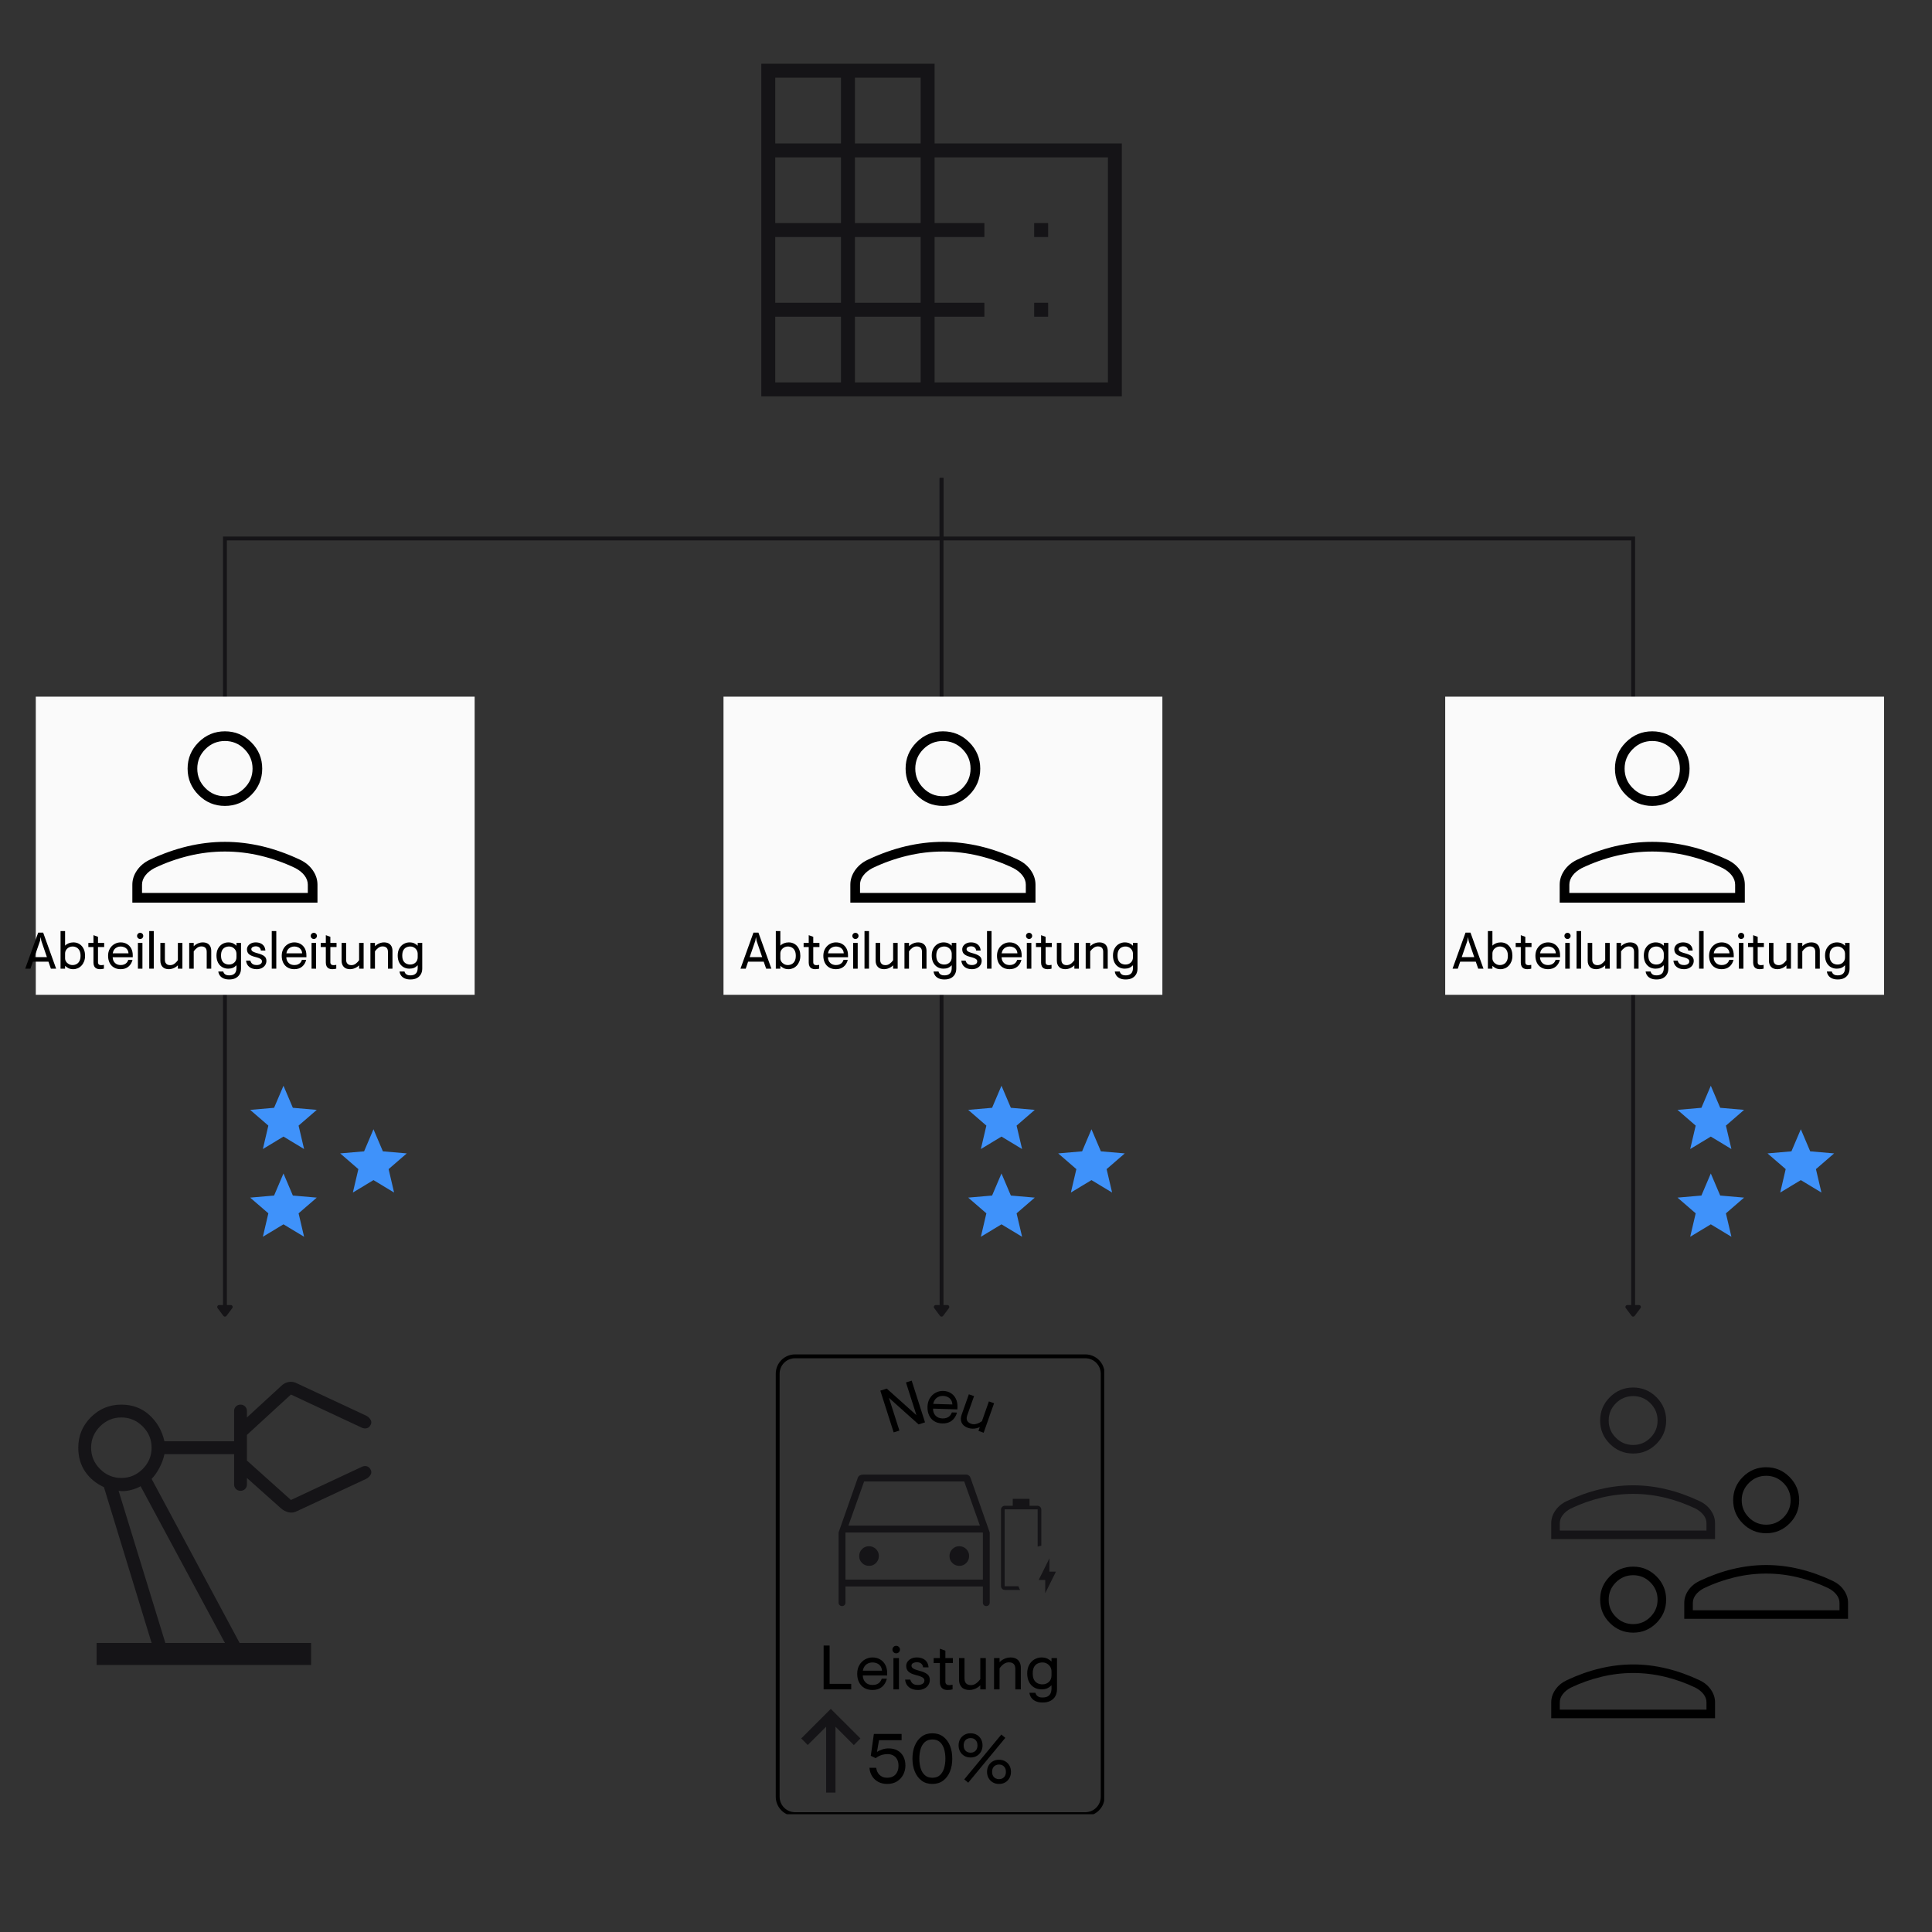 <svg xmlns="http://www.w3.org/2000/svg" xmlns:xlink="http://www.w3.org/1999/xlink" width="500" zoomAndPan="magnify" viewBox="0 0 375 375" height="500" preserveAspectRatio="xMidYMid meet" version="1.0"><rect x="0" y="0" width="375" height="375" fill="#333333" stroke="none"/><defs><g/><clipPath id="78138e62e3"><path d="M 6.945 135.219 L 92.129 135.219 L 92.129 193.094 L 6.945 193.094 Z M 6.945 135.219 " clip-rule="nonzero"/></clipPath><clipPath id="2c24d62569"><path d="M 140.43 135.219 L 225.617 135.219 L 225.617 193.094 L 140.43 193.094 Z M 140.43 135.219 " clip-rule="nonzero"/></clipPath><clipPath id="9f3cd8c2aa"><path d="M 280.512 135.219 L 365.695 135.219 L 365.695 193.094 L 280.512 193.094 Z M 280.512 135.219 " clip-rule="nonzero"/></clipPath><clipPath id="ed41df3011"><path d="M 150.574 262.887 L 214.324 262.887 L 214.324 352.137 L 150.574 352.137 Z M 150.574 262.887 " clip-rule="nonzero"/></clipPath><clipPath id="c6bef9bb45"><path d="M 154.324 262.887 L 210.656 262.887 C 211.652 262.887 212.605 263.281 213.309 263.984 C 214.012 264.688 214.406 265.641 214.406 266.637 L 214.406 348.75 C 214.406 349.742 214.012 350.695 213.309 351.398 C 212.605 352.102 211.652 352.5 210.656 352.5 L 154.324 352.5 C 153.328 352.5 152.375 352.102 151.672 351.398 C 150.969 350.695 150.574 349.742 150.574 348.75 L 150.574 266.637 C 150.574 265.641 150.969 264.688 151.672 263.984 C 152.375 263.281 153.328 262.887 154.324 262.887 Z M 154.324 262.887 " clip-rule="nonzero"/></clipPath></defs><path fill="#151417" d="M 147.77 76.938 L 147.77 12.371 L 181.406 12.371 L 181.406 27.836 L 217.746 27.836 L 217.746 76.938 Z M 150.477 74.23 L 163.234 74.23 L 163.234 61.473 L 150.477 61.473 Z M 150.477 58.766 L 163.234 58.766 L 163.234 46.008 L 150.477 46.008 Z M 150.477 43.301 L 163.234 43.301 L 163.234 30.543 L 150.477 30.543 Z M 150.477 27.836 L 163.234 27.836 L 163.234 15.078 L 150.477 15.078 Z M 165.941 74.23 L 178.699 74.23 L 178.699 61.473 L 165.941 61.473 Z M 165.941 58.766 L 178.699 58.766 L 178.699 46.008 L 165.941 46.008 Z M 165.941 43.301 L 178.699 43.301 L 178.699 30.543 L 165.941 30.543 Z M 165.941 27.836 L 178.699 27.836 L 178.699 15.078 L 165.941 15.078 Z M 181.406 74.23 L 215.043 74.23 L 215.043 30.543 L 181.406 30.543 L 181.406 43.301 L 191.07 43.301 L 191.07 46.008 L 181.406 46.008 L 181.406 58.766 L 191.07 58.766 L 191.07 61.473 L 181.406 61.473 Z M 200.734 46.008 L 200.734 43.301 L 203.441 43.301 L 203.441 46.008 Z M 200.734 61.473 L 200.734 58.766 L 203.441 58.766 L 203.441 61.473 Z M 200.734 61.473 " fill-opacity="1" fill-rule="nonzero"/><path stroke-linecap="butt" transform="matrix(0.75, 0, 0, 0.75, 182.384, 92.79)" fill="none" stroke-linejoin="miter" d="M 0.499 -0.002 L 0.499 15.634 L 179.478 15.634 L 179.478 214.274 " stroke="#151417" stroke-width="1" stroke-opacity="1" stroke-miterlimit="4"/><path stroke-linecap="round" transform="matrix(0.75, 0, 0, 0.75, 182.384, 92.79)" fill-opacity="1" fill="#151417" fill-rule="nonzero" stroke-linejoin="round" d="M 180.978 214.524 L 179.478 216.524 L 177.978 214.524 Z M 180.978 214.524 " stroke="#151417" stroke-width="1" stroke-opacity="1" stroke-miterlimit="4"/><path stroke-linecap="butt" transform="matrix(0.75, 0, 0, 0.75, 43.286, 92.79)" fill="none" stroke-linejoin="miter" d="M 185.963 -0.002 L 185.963 15.634 L 0.499 15.634 L 0.499 214.274 " stroke="#151417" stroke-width="1" stroke-opacity="1" stroke-miterlimit="4"/><path stroke-linecap="round" transform="matrix(0.75, 0, 0, 0.75, 43.286, 92.79)" fill-opacity="1" fill="#151417" fill-rule="nonzero" stroke-linejoin="round" d="M 1.999 214.524 L 0.499 216.524 L -1.001 214.524 Z M 1.999 214.524 " stroke="#151417" stroke-width="1" stroke-opacity="1" stroke-miterlimit="4"/><path stroke-linecap="butt" transform="matrix(0, 0.75, -0.75, 0, 183.131, 92.793)" fill="none" stroke-linejoin="miter" d="M 0 0.498 L 214.271 0.498 " stroke="#151417" stroke-width="1" stroke-opacity="1" stroke-miterlimit="4"/><path stroke-linecap="round" transform="matrix(0, 0.75, -0.75, 0, 183.131, 92.793)" fill-opacity="1" fill="#151417" fill-rule="nonzero" stroke-linejoin="round" d="M 214.521 -1.002 L 216.521 0.498 L 214.521 1.998 Z M 214.521 -1.002 " stroke="#151417" stroke-width="1" stroke-opacity="1" stroke-miterlimit="4"/><path fill="#151417" d="M 18.75 323.172 L 18.75 318.898 L 29.426 318.898 L 20.172 288.652 C 18.629 287.941 17.414 286.934 16.523 285.629 C 15.637 284.324 15.191 282.781 15.191 281 C 15.191 278.688 16.008 276.715 17.637 275.086 C 19.27 273.453 21.242 272.637 23.555 272.637 C 25.688 272.637 27.496 273.305 28.98 274.641 C 30.465 275.977 31.441 277.68 31.918 279.754 L 45.438 279.754 L 45.438 273.883 C 45.438 273.527 45.559 273.23 45.793 272.996 C 46.031 272.758 46.328 272.637 46.684 272.637 C 47.039 272.637 47.336 272.758 47.574 272.996 C 47.812 273.23 47.93 273.527 47.93 273.883 L 47.93 275.129 L 54.512 269.078 C 54.988 268.605 55.508 268.324 56.07 268.234 C 56.633 268.145 57.184 268.25 57.715 268.547 L 71.062 274.773 C 71.418 274.953 71.699 275.203 71.906 275.531 C 72.113 275.855 72.129 276.195 71.949 276.555 C 71.773 276.91 71.52 277.133 71.195 277.219 C 70.867 277.309 70.527 277.266 70.172 277.086 L 56.469 270.68 L 47.93 278.512 L 47.93 283.492 L 56.469 291.145 L 70.172 284.738 C 70.527 284.559 70.867 284.516 71.195 284.605 C 71.52 284.691 71.773 284.914 71.949 285.273 C 72.129 285.629 72.113 285.969 71.906 286.293 C 71.699 286.621 71.418 286.871 71.062 287.051 L 57.715 293.277 C 57.184 293.574 56.633 293.664 56.07 293.547 C 55.508 293.426 54.988 293.16 54.512 292.746 L 47.93 286.871 L 47.93 288.117 C 47.93 288.473 47.812 288.77 47.574 289.008 C 47.336 289.246 47.039 289.363 46.684 289.363 C 46.328 289.363 46.031 289.246 45.793 289.008 C 45.559 288.77 45.438 288.473 45.438 288.117 L 45.438 282.246 L 31.918 282.246 C 31.738 283.137 31.414 284.027 30.938 284.914 C 30.465 285.805 29.961 286.516 29.426 287.051 L 46.508 318.898 L 60.387 318.898 L 60.387 323.172 Z M 23.555 286.871 C 25.156 286.871 26.535 286.293 27.691 285.137 C 28.848 283.98 29.426 282.602 29.426 281 C 29.426 279.398 28.848 278.02 27.691 276.863 C 26.535 275.707 25.156 275.129 23.555 275.129 C 21.953 275.129 20.574 275.707 19.418 276.863 C 18.262 278.02 17.684 279.398 17.684 281 C 17.684 282.602 18.262 283.98 19.418 285.137 C 20.574 286.293 21.953 286.871 23.555 286.871 Z M 32.094 318.898 L 43.66 318.898 L 27.289 288.473 C 26.816 288.77 26.164 289.023 25.332 289.23 C 24.504 289.438 23.73 289.484 23.02 289.363 Z M 43.66 318.898 Z M 43.66 318.898 " fill-opacity="1" fill-rule="nonzero"/><path fill="#000000" d="M 316.992 316.898 C 315.23 316.898 313.723 316.27 312.469 315.016 C 311.211 313.762 310.586 312.254 310.586 310.492 C 310.586 308.73 311.211 307.223 312.469 305.969 C 313.723 304.715 315.23 304.086 316.992 304.086 C 318.754 304.086 320.262 304.715 321.516 305.969 C 322.77 307.223 323.398 308.73 323.398 310.492 C 323.398 312.254 322.77 313.762 321.516 315.016 C 320.262 316.27 318.754 316.898 316.992 316.898 Z M 301.094 333.508 L 301.094 330.422 C 301.094 329.551 301.363 328.73 301.895 327.961 C 302.43 327.188 303.152 326.586 304.059 326.152 C 306.234 325.125 308.398 324.352 310.555 323.84 C 312.711 323.324 314.855 323.066 316.992 323.066 C 319.125 323.066 321.27 323.324 323.426 323.84 C 325.582 324.352 327.746 325.125 329.922 326.152 C 330.832 326.586 331.551 327.188 332.086 327.961 C 332.621 328.73 332.887 329.551 332.887 330.422 L 332.887 333.508 Z M 302.754 331.844 L 331.227 331.844 L 331.227 330.422 C 331.227 329.867 331.039 329.344 330.664 328.852 C 330.289 328.355 329.762 327.93 329.09 327.574 C 327.191 326.664 325.223 325.965 323.18 325.469 C 321.133 324.977 319.07 324.727 316.992 324.727 C 314.91 324.727 312.848 324.977 310.805 325.469 C 308.762 325.965 306.789 326.664 304.891 327.574 C 304.219 327.93 303.695 328.355 303.32 328.852 C 302.945 329.344 302.754 329.867 302.754 330.422 Z M 316.992 315.238 C 318.297 315.238 319.414 314.773 320.344 313.844 C 321.27 312.914 321.734 311.797 321.734 310.492 C 321.734 309.188 321.27 308.07 320.344 307.141 C 319.414 306.211 318.297 305.746 316.992 305.746 C 315.688 305.746 314.57 306.211 313.641 307.141 C 312.711 308.07 312.246 309.188 312.246 310.492 C 312.246 311.797 312.711 312.914 313.641 313.844 C 314.57 314.773 315.688 315.238 316.992 315.238 Z M 316.992 310.492 Z M 316.992 331.844 Z M 316.992 331.844 " fill-opacity="1" fill-rule="nonzero"/><path fill="#000000" d="M 342.812 297.602 C 341.051 297.602 339.543 296.973 338.289 295.719 C 337.035 294.465 336.406 292.957 336.406 291.195 C 336.406 289.434 337.035 287.926 338.289 286.672 C 339.543 285.418 341.051 284.789 342.812 284.789 C 344.574 284.789 346.082 285.418 347.336 286.672 C 348.59 287.926 349.219 289.434 349.219 291.195 C 349.219 292.957 348.59 294.465 347.336 295.719 C 346.082 296.973 344.574 297.602 342.812 297.602 Z M 326.914 314.211 L 326.914 311.125 C 326.914 310.254 327.184 309.434 327.715 308.664 C 328.25 307.891 328.973 307.289 329.883 306.855 C 332.055 305.824 334.223 305.055 336.375 304.539 C 338.531 304.027 340.676 303.77 342.812 303.77 C 344.945 303.77 347.094 304.027 349.246 304.539 C 351.402 305.055 353.566 305.824 355.742 306.855 C 356.652 307.289 357.375 307.891 357.906 308.664 C 358.441 309.434 358.707 310.254 358.707 311.125 L 358.707 314.211 Z M 328.578 312.547 L 357.047 312.547 L 357.047 311.125 C 357.047 310.57 356.859 310.047 356.484 309.555 C 356.109 309.059 355.586 308.633 354.91 308.277 C 353.016 307.367 351.043 306.668 349 306.172 C 346.957 305.676 344.895 305.43 342.812 305.43 C 340.73 305.43 338.668 305.676 336.625 306.172 C 334.582 306.668 332.609 307.367 330.711 308.277 C 330.039 308.633 329.516 309.059 329.141 309.555 C 328.766 310.047 328.578 310.57 328.578 311.125 Z M 342.812 295.941 C 344.117 295.941 345.234 295.477 346.164 294.547 C 347.094 293.617 347.559 292.5 347.559 291.195 C 347.559 289.891 347.094 288.773 346.164 287.844 C 345.234 286.914 344.117 286.449 342.812 286.449 C 341.508 286.449 340.391 286.914 339.461 287.844 C 338.531 288.773 338.066 289.891 338.066 291.195 C 338.066 292.5 338.531 293.617 339.461 294.547 C 340.391 295.477 341.508 295.941 342.812 295.941 Z M 342.812 291.195 Z M 342.812 312.547 Z M 342.812 312.547 " fill-opacity="1" fill-rule="nonzero"/><path fill="#151417" d="M 316.992 282.129 C 315.23 282.129 313.723 281.504 312.469 280.25 C 311.211 278.992 310.586 277.484 310.586 275.723 C 310.586 273.961 311.211 272.453 312.469 271.199 C 313.723 269.945 315.23 269.316 316.992 269.316 C 318.754 269.316 320.262 269.945 321.516 271.199 C 322.77 272.453 323.398 273.961 323.398 275.723 C 323.398 277.484 322.77 278.992 321.516 280.25 C 320.262 281.504 318.754 282.129 316.992 282.129 Z M 301.094 298.738 L 301.094 295.652 C 301.094 294.785 301.363 293.965 301.895 293.191 C 302.43 292.422 303.152 291.816 304.059 291.383 C 306.234 290.355 308.398 289.582 310.555 289.07 C 312.711 288.555 314.855 288.297 316.992 288.297 C 319.125 288.297 321.27 288.555 323.426 289.07 C 325.582 289.582 327.746 290.355 329.922 291.383 C 330.832 291.816 331.551 292.422 332.086 293.191 C 332.621 293.965 332.887 294.785 332.887 295.652 L 332.887 298.738 Z M 302.754 297.078 L 331.227 297.078 L 331.227 295.652 C 331.227 295.102 331.039 294.574 330.664 294.082 C 330.289 293.586 329.762 293.164 329.09 292.805 C 327.191 291.898 325.223 291.195 323.18 290.699 C 321.133 290.207 319.07 289.961 316.992 289.961 C 314.91 289.961 312.848 290.207 310.805 290.699 C 308.762 291.195 306.789 291.898 304.891 292.805 C 304.219 293.164 303.695 293.586 303.32 294.082 C 302.945 294.574 302.754 295.102 302.754 295.652 Z M 316.992 280.469 C 318.297 280.469 319.414 280.004 320.344 279.074 C 321.27 278.145 321.734 277.027 321.734 275.723 C 321.734 274.418 321.27 273.301 320.344 272.371 C 319.414 271.445 318.297 270.98 316.992 270.98 C 315.688 270.98 314.57 271.445 313.641 272.371 C 312.711 273.301 312.246 274.418 312.246 275.723 C 312.246 277.027 312.711 278.145 313.641 279.074 C 314.57 280.004 315.688 280.469 316.992 280.469 Z M 316.992 275.723 Z M 316.992 297.078 Z M 316.992 297.078 " fill-opacity="1" fill-rule="nonzero"/><g clip-path="url(#78138e62e3)"><path fill="#fafafa" d="M 6.945 135.219 L 92.172 135.219 L 92.172 193.094 L 6.945 193.094 Z M 6.945 135.219 " fill-opacity="1" fill-rule="nonzero"/></g><path fill="#000000" d="M 43.656 156.43 C 41.664 156.43 39.961 155.723 38.543 154.305 C 37.125 152.887 36.414 151.18 36.414 149.191 C 36.414 147.199 37.125 145.496 38.543 144.078 C 39.961 142.66 41.664 141.949 43.656 141.949 C 45.645 141.949 47.352 142.66 48.77 144.078 C 50.188 145.496 50.895 147.199 50.895 149.191 C 50.895 151.18 50.188 152.887 48.77 154.305 C 47.352 155.723 45.645 156.43 43.656 156.43 Z M 25.688 175.203 L 25.688 171.715 C 25.688 170.734 25.988 169.805 26.594 168.934 C 27.195 168.062 28.012 167.379 29.039 166.891 C 31.5 165.727 33.945 164.855 36.383 164.273 C 38.816 163.695 41.242 163.402 43.656 163.402 C 46.07 163.402 48.492 163.695 50.93 164.273 C 53.363 164.855 55.812 165.727 58.27 166.891 C 59.297 167.379 60.113 168.062 60.719 168.934 C 61.32 169.805 61.621 170.734 61.621 171.715 L 61.621 175.203 Z M 27.566 173.324 L 59.746 173.324 L 59.746 171.715 C 59.746 171.09 59.531 170.496 59.109 169.938 C 58.684 169.379 58.09 168.898 57.332 168.496 C 55.188 167.469 52.957 166.676 50.648 166.117 C 48.34 165.559 46.008 165.281 43.656 165.281 C 41.305 165.281 38.973 165.559 36.664 166.117 C 34.352 166.676 32.125 167.469 29.98 168.496 C 29.219 168.898 28.629 169.379 28.203 169.938 C 27.777 170.496 27.566 171.09 27.566 171.715 Z M 43.656 154.555 C 45.129 154.555 46.395 154.027 47.441 152.977 C 48.492 151.926 49.02 150.664 49.02 149.191 C 49.02 147.715 48.492 146.453 47.441 145.402 C 46.395 144.352 45.129 143.828 43.656 143.828 C 42.18 143.828 40.918 144.352 39.867 145.402 C 38.816 146.453 38.293 147.715 38.293 149.191 C 38.293 150.664 38.816 151.926 39.867 152.977 C 40.918 154.027 42.18 154.555 43.656 154.555 Z M 43.656 149.191 Z M 43.656 173.324 Z M 43.656 173.324 " fill-opacity="1" fill-rule="nonzero"/><g clip-path="url(#2c24d62569)"><path fill="#fafafa" d="M 140.43 135.219 L 225.66 135.219 L 225.66 193.094 L 140.43 193.094 Z M 140.43 135.219 " fill-opacity="1" fill-rule="nonzero"/></g><path fill="#000000" d="M 183.02 156.43 C 181.027 156.43 179.324 155.723 177.906 154.305 C 176.488 152.887 175.777 151.18 175.777 149.191 C 175.777 147.199 176.488 145.496 177.906 144.078 C 179.324 142.66 181.027 141.949 183.02 141.949 C 185.012 141.949 186.715 142.66 188.133 144.078 C 189.551 145.496 190.262 147.199 190.262 149.191 C 190.262 151.18 189.551 152.887 188.133 154.305 C 186.715 155.723 185.012 156.43 183.02 156.43 Z M 165.051 175.203 L 165.051 171.715 C 165.051 170.734 165.355 169.805 165.957 168.934 C 166.562 168.062 167.375 167.379 168.406 166.891 C 170.863 165.727 173.309 164.855 175.746 164.273 C 178.18 163.695 180.605 163.402 183.02 163.402 C 185.434 163.402 187.859 163.695 190.293 164.273 C 192.73 164.855 195.176 165.727 197.633 166.891 C 198.664 167.379 199.477 168.062 200.082 168.934 C 200.684 169.805 200.988 170.734 200.988 171.715 L 200.988 175.203 Z M 166.93 173.324 L 199.109 173.324 L 199.109 171.715 C 199.109 171.09 198.898 170.496 198.473 169.938 C 198.047 169.379 197.457 168.898 196.695 168.496 C 194.551 167.469 192.324 166.676 190.012 166.117 C 187.703 165.559 185.371 165.281 183.02 165.281 C 180.668 165.281 178.336 165.559 176.027 166.117 C 173.715 166.676 171.488 167.469 169.344 168.496 C 168.582 168.898 167.992 169.379 167.566 169.938 C 167.141 170.496 166.93 171.09 166.93 171.715 Z M 183.02 154.555 C 184.496 154.555 185.758 154.027 186.809 152.977 C 187.859 151.926 188.383 150.664 188.383 149.191 C 188.383 147.715 187.859 146.453 186.809 145.402 C 185.758 144.352 184.496 143.828 183.02 143.828 C 181.543 143.828 180.281 144.352 179.23 145.402 C 178.18 146.453 177.656 147.715 177.656 149.191 C 177.656 150.664 178.18 151.926 179.23 152.977 C 180.281 154.027 181.543 154.555 183.02 154.555 Z M 183.02 149.191 Z M 183.02 173.324 Z M 183.02 173.324 " fill-opacity="1" fill-rule="nonzero"/><g clip-path="url(#9f3cd8c2aa)"><path fill="#fafafa" d="M 280.512 135.219 L 365.738 135.219 L 365.738 193.094 L 280.512 193.094 Z M 280.512 135.219 " fill-opacity="1" fill-rule="nonzero"/></g><path fill="#000000" d="M 320.699 156.43 C 318.707 156.43 317.004 155.723 315.586 154.305 C 314.168 152.887 313.461 151.18 313.461 149.191 C 313.461 147.199 314.168 145.496 315.586 144.078 C 317.004 142.66 318.707 141.949 320.699 141.949 C 322.691 141.949 324.395 142.66 325.812 144.078 C 327.23 145.496 327.941 147.199 327.941 149.191 C 327.941 151.18 327.23 152.887 325.812 154.305 C 324.395 155.723 322.691 156.43 320.699 156.43 Z M 302.734 175.203 L 302.734 171.715 C 302.734 170.734 303.035 169.805 303.637 168.934 C 304.242 168.062 305.059 167.379 306.086 166.891 C 308.543 165.727 310.988 164.855 313.426 164.273 C 315.863 163.695 318.285 163.402 320.699 163.402 C 323.113 163.402 325.539 163.695 327.973 164.273 C 330.41 164.855 332.855 165.727 335.316 166.891 C 336.344 167.379 337.16 168.062 337.762 168.934 C 338.367 169.805 338.668 170.734 338.668 171.715 L 338.668 175.203 Z M 304.609 173.324 L 336.789 173.324 L 336.789 171.715 C 336.789 171.09 336.578 170.496 336.152 169.938 C 335.727 169.379 335.137 168.898 334.375 168.496 C 332.23 167.469 330.004 166.676 327.691 166.117 C 325.383 165.559 323.051 165.281 320.699 165.281 C 318.348 165.281 316.016 165.559 313.707 166.117 C 311.398 166.676 309.168 167.469 307.023 168.496 C 306.266 168.898 305.672 169.379 305.246 169.938 C 304.824 170.496 304.609 171.09 304.609 171.715 Z M 320.699 154.555 C 322.176 154.555 323.438 154.027 324.488 152.977 C 325.539 151.926 326.062 150.664 326.062 149.191 C 326.062 147.715 325.539 146.453 324.488 145.402 C 323.438 144.352 322.176 143.828 320.699 143.828 C 319.227 143.828 317.961 144.352 316.914 145.402 C 315.863 146.453 315.336 147.715 315.336 149.191 C 315.336 150.664 315.863 151.926 316.914 152.977 C 317.961 154.027 319.227 154.555 320.699 154.555 Z M 320.699 149.191 Z M 320.699 173.324 Z M 320.699 173.324 " fill-opacity="1" fill-rule="nonzero"/><path fill="#3f92fa" d="M 68.492 231.473 L 69.559 226.926 L 66.031 223.875 L 70.672 223.473 L 72.492 219.188 L 74.316 223.473 L 78.953 223.875 L 75.43 226.926 L 76.492 231.473 L 72.492 229.059 Z M 68.492 231.473 " fill-opacity="1" fill-rule="nonzero"/><path fill="#3f92fa" d="M 51.023 240.055 L 52.086 235.508 L 48.559 232.457 L 53.199 232.055 L 55.023 227.77 L 56.844 232.055 L 61.484 232.457 L 57.957 235.508 L 59.023 240.055 L 55.023 237.641 Z M 51.023 240.055 " fill-opacity="1" fill-rule="nonzero"/><path fill="#3f92fa" d="M 51.023 223.027 L 52.086 218.48 L 48.559 215.426 L 53.199 215.023 L 55.023 210.742 L 56.844 215.023 L 61.484 215.426 L 57.957 218.48 L 59.023 223.027 L 55.023 220.609 Z M 51.023 223.027 " fill-opacity="1" fill-rule="nonzero"/><g fill="#000000" fill-opacity="1"><g transform="translate(159.012, 327.905)"><g><path d="M 0.852 0 L 0.852 -8.504 L 2.016 -8.504 L 2.016 -1.07 L 6.207 -1.07 L 6.207 0 Z M 0.852 0 "/></g></g></g><g fill="#000000" fill-opacity="1"><g transform="translate(165.899, 327.905)"><g><path d="M 3.449 0.121 C 2.836 0.121 2.305 -0.012 1.863 -0.273 C 1.422 -0.535 1.082 -0.906 0.844 -1.379 C 0.605 -1.852 0.484 -2.406 0.484 -3.035 C 0.484 -3.668 0.621 -4.223 0.895 -4.695 C 1.164 -5.168 1.527 -5.535 1.98 -5.801 C 2.434 -6.062 2.922 -6.195 3.449 -6.195 C 3.992 -6.195 4.477 -6.074 4.906 -5.832 C 5.336 -5.586 5.676 -5.238 5.926 -4.781 C 6.18 -4.32 6.305 -3.766 6.305 -3.109 L 6.305 -2.695 L 1.566 -2.695 C 1.574 -2.406 1.629 -2.145 1.727 -1.918 C 1.82 -1.691 1.953 -1.496 2.121 -1.336 C 2.285 -1.176 2.48 -1.051 2.707 -0.973 C 2.934 -0.891 3.188 -0.852 3.461 -0.852 C 3.777 -0.852 4.059 -0.902 4.301 -1.004 C 4.543 -1.102 4.742 -1.246 4.902 -1.434 C 5.059 -1.621 5.176 -1.836 5.246 -2.078 L 6.242 -2.078 C 6.082 -1.406 5.762 -0.871 5.285 -0.473 C 4.805 -0.078 4.195 0.121 3.449 0.121 Z M 1.578 -3.621 L 5.297 -3.621 C 5.27 -3.977 5.172 -4.273 5 -4.512 C 4.824 -4.75 4.602 -4.93 4.332 -5.047 C 4.059 -5.164 3.766 -5.223 3.449 -5.223 C 3.133 -5.223 2.844 -5.16 2.582 -5.035 C 2.316 -4.91 2.098 -4.727 1.926 -4.488 C 1.75 -4.25 1.637 -3.961 1.578 -3.621 Z M 1.578 -3.621 "/></g></g></g><g fill="#000000" fill-opacity="1"><g transform="translate(172.615, 327.905)"><g><path d="M 0.801 0 L 0.801 -6.074 L 1.871 -6.074 L 1.871 0 Z M 1.336 -6.996 C 1.133 -6.996 0.961 -7.066 0.82 -7.207 C 0.68 -7.352 0.605 -7.523 0.605 -7.727 C 0.605 -7.926 0.68 -8.098 0.82 -8.242 C 0.961 -8.383 1.133 -8.453 1.336 -8.453 C 1.539 -8.453 1.711 -8.383 1.852 -8.242 C 1.992 -8.098 2.066 -7.926 2.066 -7.727 C 2.066 -7.523 1.992 -7.352 1.852 -7.207 C 1.711 -7.066 1.539 -6.996 1.336 -6.996 Z M 1.336 -6.996 "/></g></g></g><g fill="#000000" fill-opacity="1"><g transform="translate(175.287, 327.905)"><g><path d="M 2.891 0.121 C 2.172 0.121 1.59 -0.059 1.148 -0.414 C 0.707 -0.77 0.453 -1.262 0.391 -1.895 L 1.398 -1.895 C 1.453 -1.691 1.539 -1.512 1.652 -1.355 C 1.766 -1.195 1.922 -1.074 2.125 -0.984 C 2.328 -0.895 2.59 -0.852 2.914 -0.852 C 3.133 -0.852 3.336 -0.883 3.523 -0.949 C 3.707 -1.012 3.859 -1.109 3.973 -1.238 C 4.086 -1.367 4.141 -1.527 4.141 -1.711 C 4.141 -1.898 4.078 -2.051 3.953 -2.176 C 3.828 -2.297 3.637 -2.406 3.375 -2.508 C 3.117 -2.609 2.789 -2.707 2.395 -2.805 C 1.793 -2.961 1.348 -3.172 1.051 -3.445 C 0.754 -3.715 0.605 -4.086 0.605 -4.555 C 0.605 -4.855 0.695 -5.129 0.867 -5.375 C 1.043 -5.621 1.285 -5.82 1.59 -5.969 C 1.898 -6.121 2.254 -6.195 2.66 -6.195 C 3.098 -6.195 3.48 -6.121 3.809 -5.977 C 4.137 -5.832 4.398 -5.617 4.598 -5.332 C 4.797 -5.047 4.91 -4.695 4.945 -4.277 L 3.887 -4.277 C 3.863 -4.492 3.797 -4.68 3.688 -4.828 C 3.578 -4.977 3.434 -5.09 3.262 -5.164 C 3.086 -5.234 2.887 -5.27 2.66 -5.27 C 2.426 -5.27 2.195 -5.215 1.969 -5.109 C 1.742 -5 1.629 -4.82 1.629 -4.578 C 1.629 -4.434 1.684 -4.305 1.797 -4.191 C 1.91 -4.078 2.086 -3.973 2.32 -3.879 C 2.555 -3.789 2.855 -3.691 3.219 -3.594 C 3.859 -3.426 4.348 -3.211 4.684 -2.953 C 5.02 -2.691 5.188 -2.324 5.188 -1.848 C 5.188 -1.473 5.09 -1.141 4.902 -0.844 C 4.711 -0.547 4.445 -0.312 4.098 -0.141 C 3.754 0.035 3.352 0.121 2.891 0.121 Z M 2.891 0.121 "/></g></g></g><g fill="#000000" fill-opacity="1"><g transform="translate(180.934, 327.905)"><g><path d="M 2.988 0.121 C 2.68 0.121 2.414 0.066 2.191 -0.047 C 1.969 -0.16 1.797 -0.336 1.676 -0.566 C 1.555 -0.797 1.492 -1.078 1.492 -1.41 L 1.492 -5.102 L 0.293 -5.102 L 0.293 -6.074 L 1.492 -6.074 L 1.492 -7.895 L 2.562 -7.508 L 2.562 -6.074 L 4.02 -6.074 L 4.02 -5.102 L 2.562 -5.102 L 2.562 -1.48 C 2.562 -1.352 2.59 -1.238 2.641 -1.137 C 2.695 -1.035 2.777 -0.957 2.891 -0.906 C 3.004 -0.852 3.145 -0.824 3.316 -0.824 C 3.453 -0.824 3.57 -0.836 3.66 -0.852 C 3.754 -0.867 3.855 -0.883 3.961 -0.898 L 3.961 0 C 3.797 0.039 3.648 0.07 3.512 0.09 C 3.371 0.113 3.199 0.121 2.988 0.121 Z M 2.988 0.121 "/></g></g></g><g fill="#000000" fill-opacity="1"><g transform="translate(185.392, 327.905)"><g><path d="M 2.758 0.121 C 2.109 0.121 1.613 -0.059 1.27 -0.418 C 0.926 -0.781 0.754 -1.266 0.754 -1.883 L 0.754 -6.074 L 1.82 -6.074 L 1.82 -2.078 C 1.82 -1.809 1.871 -1.582 1.969 -1.398 C 2.066 -1.211 2.203 -1.07 2.387 -0.973 C 2.57 -0.875 2.793 -0.824 3.062 -0.824 C 3.434 -0.824 3.773 -0.938 4.082 -1.168 C 4.391 -1.395 4.656 -1.668 4.883 -1.992 L 4.883 -6.074 L 5.953 -6.074 L 5.953 0 L 4.883 0 L 4.883 -0.789 C 4.746 -0.645 4.566 -0.5 4.348 -0.359 C 4.129 -0.215 3.883 -0.102 3.613 -0.012 C 3.344 0.078 3.059 0.121 2.758 0.121 Z M 2.758 0.121 "/></g></g></g><g fill="#000000" fill-opacity="1"><g transform="translate(192.144, 327.905)"><g><path d="M 0.801 0 L 0.801 -6.074 L 1.871 -6.074 L 1.871 -5.285 C 2.016 -5.438 2.195 -5.582 2.41 -5.723 C 2.625 -5.859 2.867 -5.973 3.141 -6.062 C 3.41 -6.148 3.695 -6.195 3.996 -6.195 C 4.434 -6.195 4.801 -6.113 5.094 -5.953 C 5.391 -5.789 5.617 -5.559 5.77 -5.258 C 5.922 -4.961 6 -4.602 6 -4.191 L 6 0 L 4.93 0 L 4.93 -3.996 C 4.93 -4.262 4.887 -4.488 4.793 -4.676 C 4.699 -4.863 4.559 -5.004 4.371 -5.102 C 4.188 -5.199 3.961 -5.246 3.691 -5.246 C 3.32 -5.246 2.98 -5.137 2.672 -4.914 C 2.363 -4.691 2.098 -4.414 1.871 -4.082 L 1.871 0 Z M 0.801 0 "/></g></g></g><g fill="#000000" fill-opacity="1"><g transform="translate(198.897, 327.905)"><g><path d="M 3.473 2.551 C 2.957 2.551 2.516 2.469 2.148 2.309 C 1.785 2.145 1.5 1.922 1.293 1.641 C 1.086 1.355 0.961 1.031 0.91 0.668 L 2.078 0.668 C 2.117 0.84 2.191 0.992 2.297 1.129 C 2.402 1.266 2.543 1.375 2.727 1.457 C 2.91 1.539 3.145 1.578 3.438 1.578 C 3.891 1.578 4.246 1.5 4.5 1.344 C 4.754 1.184 4.934 0.977 5.039 0.723 C 5.145 0.469 5.199 0.195 5.199 -0.098 L 5.199 -0.801 C 4.93 -0.527 4.645 -0.324 4.344 -0.195 C 4.039 -0.066 3.672 0 3.242 0 C 2.715 0 2.246 -0.125 1.828 -0.371 C 1.41 -0.617 1.082 -0.973 0.844 -1.434 C 0.605 -1.895 0.484 -2.449 0.484 -3.098 C 0.484 -3.746 0.613 -4.301 0.867 -4.762 C 1.125 -5.223 1.465 -5.578 1.891 -5.824 C 2.312 -6.07 2.773 -6.195 3.266 -6.195 C 3.738 -6.195 4.133 -6.109 4.453 -5.941 C 4.77 -5.77 5.02 -5.59 5.199 -5.406 L 5.199 -6.074 L 6.266 -6.074 L 6.266 -0.035 C 6.266 0.48 6.156 0.934 5.941 1.324 C 5.723 1.711 5.406 2.016 4.992 2.23 C 4.578 2.445 4.074 2.551 3.473 2.551 Z M 3.438 -0.973 C 3.703 -0.973 3.945 -1.016 4.16 -1.105 C 4.375 -1.195 4.562 -1.316 4.719 -1.469 C 4.875 -1.625 4.996 -1.805 5.078 -2.016 C 5.156 -2.227 5.199 -2.453 5.199 -2.695 L 5.199 -3.473 C 5.199 -3.812 5.117 -4.117 4.957 -4.379 C 4.793 -4.641 4.582 -4.848 4.316 -5 C 4.055 -5.148 3.762 -5.223 3.438 -5.223 C 3.098 -5.223 2.785 -5.152 2.496 -5.012 C 2.207 -4.867 1.98 -4.641 1.809 -4.332 C 1.641 -4.02 1.555 -3.609 1.555 -3.098 C 1.555 -2.586 1.641 -2.176 1.809 -1.863 C 1.98 -1.551 2.207 -1.324 2.496 -1.184 C 2.785 -1.043 3.098 -0.973 3.438 -0.973 Z M 3.438 -0.973 "/></g></g></g><g fill="#000000" fill-opacity="1"><g transform="translate(168.212, 346.127)"><g><path d="M 3.988 0.137 C 3.352 0.137 2.781 0.004 2.273 -0.258 C 1.77 -0.523 1.367 -0.891 1.066 -1.367 C 0.766 -1.84 0.594 -2.383 0.547 -2.992 L 1.859 -2.992 C 1.887 -2.746 1.949 -2.508 2.051 -2.281 C 2.148 -2.055 2.289 -1.848 2.465 -1.66 C 2.645 -1.473 2.855 -1.328 3.109 -1.223 C 3.359 -1.117 3.652 -1.066 3.988 -1.066 C 4.324 -1.066 4.629 -1.117 4.898 -1.223 C 5.168 -1.328 5.395 -1.48 5.586 -1.68 C 5.777 -1.879 5.926 -2.125 6.031 -2.41 C 6.137 -2.699 6.188 -3.023 6.188 -3.387 C 6.188 -3.891 6.094 -4.309 5.91 -4.645 C 5.723 -4.98 5.469 -5.234 5.148 -5.402 C 4.832 -5.57 4.48 -5.656 4.098 -5.656 C 3.688 -5.656 3.332 -5.609 3.027 -5.52 C 2.723 -5.43 2.465 -5.32 2.254 -5.199 C 2.043 -5.074 1.875 -4.969 1.75 -4.875 L 0.805 -5.328 L 1.406 -9.562 L 6.789 -9.562 L 6.789 -8.359 L 2.406 -8.359 L 2.008 -6.078 C 2.281 -6.262 2.617 -6.422 3.02 -6.559 C 3.418 -6.695 3.84 -6.762 4.277 -6.762 C 4.941 -6.762 5.516 -6.629 5.996 -6.359 C 6.48 -6.09 6.855 -5.707 7.125 -5.211 C 7.395 -4.715 7.527 -4.121 7.527 -3.43 C 7.527 -2.809 7.387 -2.227 7.109 -1.68 C 6.832 -1.133 6.43 -0.695 5.902 -0.363 C 5.375 -0.031 4.734 0.137 3.988 0.137 Z M 3.988 0.137 "/></g></g></g><g fill="#000000" fill-opacity="1"><g transform="translate(176.421, 346.127)"><g><path d="M 4.551 0.137 C 3.73 0.137 3.031 -0.078 2.457 -0.512 C 1.887 -0.945 1.445 -1.531 1.141 -2.273 C 0.836 -3.016 0.684 -3.852 0.684 -4.781 C 0.684 -5.719 0.836 -6.559 1.141 -7.297 C 1.445 -8.031 1.887 -8.617 2.457 -9.051 C 3.031 -9.484 3.73 -9.699 4.551 -9.699 C 5.367 -9.699 6.066 -9.484 6.645 -9.051 C 7.223 -8.617 7.664 -8.031 7.965 -7.297 C 8.266 -6.559 8.414 -5.719 8.414 -4.781 C 8.414 -3.852 8.266 -3.016 7.965 -2.273 C 7.664 -1.531 7.223 -0.945 6.645 -0.512 C 6.066 -0.078 5.367 0.137 4.551 0.137 Z M 4.551 -1.066 C 5.133 -1.066 5.609 -1.223 5.977 -1.535 C 6.344 -1.852 6.621 -2.289 6.805 -2.848 C 6.984 -3.41 7.078 -4.055 7.078 -4.781 C 7.078 -5.512 6.984 -6.152 6.805 -6.715 C 6.621 -7.273 6.344 -7.711 5.977 -8.027 C 5.609 -8.34 5.133 -8.496 4.551 -8.496 C 3.977 -8.496 3.5 -8.34 3.129 -8.027 C 2.754 -7.711 2.477 -7.273 2.297 -6.715 C 2.113 -6.152 2.023 -5.512 2.023 -4.781 C 2.023 -4.055 2.113 -3.41 2.297 -2.848 C 2.477 -2.289 2.754 -1.852 3.129 -1.535 C 3.5 -1.223 3.977 -1.066 4.551 -1.066 Z M 4.551 -1.066 "/></g></g></g><g fill="#000000" fill-opacity="1"><g transform="translate(185.517, 346.127)"><g><path d="M 2.418 -0.109 L 1.641 -0.75 L 8.84 -9.453 L 9.617 -8.812 Z M 2.867 -5 C 2.414 -5 2.012 -5.102 1.66 -5.309 C 1.309 -5.512 1.035 -5.793 0.84 -6.148 C 0.645 -6.504 0.547 -6.902 0.547 -7.348 C 0.547 -7.805 0.645 -8.207 0.84 -8.559 C 1.035 -8.91 1.309 -9.188 1.66 -9.391 C 2.012 -9.598 2.414 -9.699 2.867 -9.699 C 3.332 -9.699 3.738 -9.598 4.086 -9.391 C 4.43 -9.188 4.703 -8.91 4.898 -8.559 C 5.094 -8.207 5.191 -7.805 5.191 -7.348 C 5.191 -6.902 5.094 -6.504 4.898 -6.148 C 4.703 -5.793 4.43 -5.512 4.086 -5.309 C 3.738 -5.102 3.332 -5 2.867 -5 Z M 2.867 -5.93 C 3.125 -5.93 3.352 -5.984 3.551 -6.094 C 3.754 -6.203 3.91 -6.363 4.031 -6.57 C 4.148 -6.781 4.207 -7.039 4.207 -7.348 C 4.207 -7.66 4.148 -7.918 4.031 -8.129 C 3.91 -8.336 3.754 -8.496 3.551 -8.605 C 3.352 -8.715 3.125 -8.77 2.867 -8.77 C 2.621 -8.77 2.398 -8.715 2.191 -8.605 C 1.988 -8.496 1.824 -8.336 1.707 -8.129 C 1.59 -7.918 1.531 -7.66 1.531 -7.348 C 1.531 -7.039 1.59 -6.781 1.707 -6.57 C 1.824 -6.363 1.988 -6.203 2.191 -6.094 C 2.398 -5.984 2.621 -5.93 2.867 -5.93 Z M 8.387 0.137 C 7.934 0.137 7.531 0.035 7.18 -0.172 C 6.828 -0.375 6.555 -0.656 6.359 -1.012 C 6.164 -1.367 6.066 -1.766 6.066 -2.215 C 6.066 -2.668 6.164 -3.07 6.359 -3.422 C 6.555 -3.773 6.828 -4.051 7.18 -4.254 C 7.531 -4.461 7.934 -4.562 8.387 -4.562 C 8.852 -4.562 9.258 -4.461 9.605 -4.254 C 9.949 -4.051 10.219 -3.773 10.418 -3.422 C 10.613 -3.07 10.711 -2.668 10.711 -2.215 C 10.711 -1.766 10.613 -1.367 10.418 -1.012 C 10.219 -0.656 9.949 -0.375 9.605 -0.172 C 9.258 0.035 8.852 0.137 8.387 0.137 Z M 8.387 -0.793 C 8.645 -0.793 8.871 -0.848 9.07 -0.957 C 9.27 -1.066 9.43 -1.227 9.551 -1.434 C 9.668 -1.645 9.727 -1.902 9.727 -2.215 C 9.727 -2.523 9.668 -2.781 9.551 -2.992 C 9.43 -3.203 9.27 -3.359 9.07 -3.469 C 8.871 -3.578 8.645 -3.633 8.387 -3.633 C 8.141 -3.633 7.918 -3.578 7.711 -3.469 C 7.508 -3.359 7.344 -3.203 7.227 -2.992 C 7.109 -2.781 7.051 -2.523 7.051 -2.215 C 7.051 -1.902 7.109 -1.645 7.227 -1.434 C 7.344 -1.227 7.508 -1.066 7.711 -0.957 C 7.918 -0.848 8.141 -0.793 8.387 -0.793 Z M 8.387 -0.793 "/></g></g></g><path fill="#151417" d="M 160.352 347.941 L 160.352 335.148 L 156.785 338.703 L 155.516 337.43 L 161.258 331.691 L 167.004 337.43 L 165.73 338.719 L 162.164 335.148 L 162.164 347.941 Z M 160.352 347.941 " fill-opacity="1" fill-rule="nonzero"/><g clip-path="url(#ed41df3011)"><g clip-path="url(#c6bef9bb45)"><path stroke-linecap="butt" transform="matrix(0.75, 0, 0, 0.75, 150.574, 262.887)" fill="none" stroke-linejoin="miter" d="M 5.001 -0 L 80.11 -0 C 81.438 -0 82.709 0.526 83.646 1.463 C 84.584 2.401 85.11 3.672 85.11 5 L 85.11 114.484 C 85.11 115.807 84.584 117.078 83.646 118.016 C 82.709 118.953 81.438 119.484 80.11 119.484 L 5.001 119.484 C 3.672 119.484 2.402 118.953 1.464 118.016 C 0.527 117.078 0.001 115.807 0.001 114.484 L 0.001 5 C 0.001 3.672 0.527 2.401 1.464 1.463 C 2.402 0.526 3.672 -0 5.001 -0 Z M 5.001 -0 " stroke="#000000" stroke-width="2" stroke-opacity="1" stroke-miterlimit="4"/></g></g><path fill="#151417" d="M 202.879 309.238 L 202.879 306.672 L 201.609 306.672 L 203.691 302.48 L 203.691 305.047 L 204.961 305.047 Z M 195.004 307.891 Z M 195.055 308.605 C 194.84 308.605 194.656 308.531 194.512 308.383 C 194.363 308.238 194.293 308.059 194.293 307.84 L 194.293 293.031 C 194.293 292.816 194.363 292.637 194.512 292.488 C 194.656 292.344 194.84 292.27 195.055 292.27 L 196.578 292.27 L 196.578 290.922 L 199.828 290.922 L 199.828 292.27 L 201.359 292.27 C 201.574 292.27 201.758 292.344 201.898 292.488 C 202.043 292.637 202.117 292.816 202.117 293.031 L 202.117 300.02 C 201.98 300.051 201.859 300.082 201.746 300.105 C 201.637 300.133 201.523 300.16 201.406 300.195 L 201.406 292.957 L 195.004 292.957 L 195.004 307.891 L 197.672 307.891 C 197.723 308.027 197.773 308.152 197.824 308.262 C 197.875 308.371 197.934 308.484 198 308.605 Z M 195.055 308.605 " fill-opacity="1" fill-rule="nonzero"/><path fill="#151417" d="M 164.105 307.934 L 164.105 311.074 C 164.105 311.262 164.039 311.422 163.914 311.551 C 163.785 311.676 163.625 311.742 163.438 311.742 C 163.25 311.742 163.09 311.676 162.961 311.551 C 162.836 311.422 162.77 311.262 162.77 311.074 L 162.77 297.457 L 166.484 286.883 C 166.551 286.66 166.68 286.496 166.875 286.383 C 167.074 286.273 167.293 286.219 167.535 286.219 L 187.535 286.219 C 187.727 286.219 187.902 286.277 188.062 286.402 C 188.219 286.523 188.328 286.684 188.391 286.883 L 192.105 297.457 L 192.105 311.074 C 192.105 311.262 192.039 311.422 191.914 311.551 C 191.785 311.676 191.629 311.742 191.438 311.742 C 191.25 311.742 191.09 311.676 190.965 311.551 C 190.836 311.422 190.773 311.262 190.773 311.074 L 190.773 307.934 Z M 164.676 296.121 L 190.199 296.121 L 187.152 287.551 L 167.723 287.551 Z M 164.105 297.457 L 164.105 306.598 Z M 168.688 303.934 C 169.219 303.934 169.668 303.746 170.035 303.371 C 170.398 303 170.582 302.547 170.582 302.016 C 170.582 301.484 170.395 301.035 170.023 300.668 C 169.648 300.305 169.195 300.121 168.664 300.121 C 168.133 300.121 167.684 300.309 167.32 300.68 C 166.953 301.055 166.77 301.508 166.77 302.039 C 166.77 302.57 166.957 303.02 167.332 303.383 C 167.703 303.75 168.156 303.934 168.688 303.934 Z M 186.211 303.934 C 186.742 303.934 187.191 303.746 187.559 303.371 C 187.922 303 188.105 302.547 188.105 302.016 C 188.105 301.484 187.918 301.035 187.547 300.668 C 187.172 300.305 186.723 300.121 186.188 300.121 C 185.656 300.121 185.207 300.309 184.844 300.68 C 184.477 301.055 184.297 301.508 184.297 302.039 C 184.297 302.57 184.48 303.02 184.855 303.383 C 185.227 303.75 185.68 303.934 186.211 303.934 Z M 164.105 306.598 L 190.773 306.598 L 190.773 297.457 L 164.105 297.457 Z M 164.105 306.598 " fill-opacity="1" fill-rule="nonzero"/><g fill="#000000" fill-opacity="1"><g transform="translate(172.651, 278.283)"><g><path d="M 0.809 -0.258 L -1.781 -8.355 L -0.531 -8.758 L 5.227 -3.598 L 3.195 -9.949 L 4.305 -10.305 L 6.895 -2.207 L 5.645 -1.805 L -0.113 -6.965 L 1.922 -0.613 Z M 0.809 -0.258 "/></g></g></g><g fill="#000000" fill-opacity="1"><g transform="translate(179.448, 276.062)"><g><path d="M 3.445 0.227 C 2.828 0.207 2.305 0.062 1.871 -0.215 C 1.438 -0.492 1.109 -0.871 0.887 -1.352 C 0.66 -1.832 0.559 -2.391 0.578 -3.02 C 0.598 -3.652 0.75 -4.199 1.035 -4.664 C 1.32 -5.129 1.695 -5.488 2.156 -5.734 C 2.617 -5.984 3.113 -6.102 3.637 -6.086 C 4.18 -6.07 4.664 -5.934 5.082 -5.676 C 5.504 -5.422 5.836 -5.059 6.07 -4.594 C 6.309 -4.129 6.418 -3.57 6.395 -2.914 L 6.383 -2.5 L 1.648 -2.648 C 1.648 -2.355 1.691 -2.094 1.781 -1.867 C 1.871 -1.637 2 -1.438 2.16 -1.27 C 2.32 -1.102 2.512 -0.977 2.738 -0.887 C 2.961 -0.801 3.211 -0.754 3.484 -0.742 C 3.801 -0.734 4.082 -0.777 4.328 -0.871 C 4.574 -0.965 4.777 -1.102 4.941 -1.281 C 5.105 -1.465 5.227 -1.676 5.309 -1.914 L 6.305 -1.883 C 6.121 -1.219 5.785 -0.691 5.297 -0.312 C 4.805 0.07 4.188 0.25 3.445 0.227 Z M 1.688 -3.57 L 5.406 -3.457 C 5.391 -3.812 5.301 -4.113 5.133 -4.355 C 4.969 -4.602 4.75 -4.785 4.484 -4.91 C 4.215 -5.035 3.926 -5.105 3.609 -5.113 C 3.293 -5.125 3 -5.07 2.734 -4.953 C 2.469 -4.836 2.242 -4.66 2.062 -4.426 C 1.879 -4.195 1.758 -3.906 1.688 -3.57 Z M 1.688 -3.57 "/></g></g></g><g fill="#000000" fill-opacity="1"><g transform="translate(185.316, 276.107)"><g><path d="M 2.559 1.035 C 1.949 0.82 1.539 0.484 1.336 0.027 C 1.133 -0.426 1.133 -0.941 1.34 -1.523 L 2.738 -5.473 L 3.746 -5.117 L 2.41 -1.352 C 2.32 -1.098 2.293 -0.867 2.32 -0.66 C 2.352 -0.453 2.434 -0.273 2.574 -0.121 C 2.715 0.031 2.91 0.152 3.16 0.242 C 3.512 0.367 3.871 0.375 4.234 0.262 C 4.602 0.152 4.945 -0.02 5.27 -0.246 L 6.629 -4.094 L 7.637 -3.738 L 5.609 1.988 L 4.602 1.629 L 4.867 0.887 C 4.688 0.977 4.473 1.055 4.219 1.113 C 3.965 1.176 3.695 1.203 3.41 1.195 C 3.125 1.188 2.84 1.137 2.559 1.035 Z M 2.559 1.035 "/></g></g></g><g fill="#000000" fill-opacity="1"><g transform="translate(4.696, 188.016)"><g><path d="M 0.199 0 L 2.719 -7 L 3.68 -7 L 6.199 0 L 5.18 0 L 4.707 -1.359 L 1.68 -1.359 L 1.219 0 Z M 1.98 -2.238 L 4.41 -2.238 L 3.328 -5.387 L 3.199 -6.137 L 3.07 -5.387 Z M 1.98 -2.238 "/></g></g></g><g fill="#000000" fill-opacity="1"><g transform="translate(11.093, 188.016)"><g><path d="M 3.129 0.102 C 2.742 0.102 2.418 0.031 2.156 -0.109 C 1.891 -0.25 1.688 -0.398 1.539 -0.551 L 1.539 0 L 0.66 0 L 0.66 -7.297 L 1.539 -7.297 L 1.539 -4.469 C 1.734 -4.668 1.969 -4.824 2.25 -4.934 C 2.531 -5.043 2.828 -5.098 3.148 -5.098 C 3.477 -5.098 3.777 -5.039 4.055 -4.918 C 4.332 -4.797 4.57 -4.625 4.773 -4.398 C 4.977 -4.172 5.137 -3.898 5.25 -3.578 C 5.363 -3.258 5.418 -2.898 5.418 -2.5 C 5.418 -2.098 5.355 -1.738 5.234 -1.418 C 5.109 -1.102 4.945 -0.828 4.734 -0.602 C 4.523 -0.375 4.281 -0.199 4.004 -0.078 C 3.727 0.039 3.438 0.102 3.129 0.102 Z M 2.988 -0.699 C 3.27 -0.699 3.527 -0.762 3.766 -0.891 C 4 -1.016 4.188 -1.211 4.328 -1.477 C 4.469 -1.738 4.539 -2.078 4.539 -2.5 C 4.539 -2.918 4.469 -3.262 4.328 -3.523 C 4.188 -3.789 4 -3.98 3.766 -4.109 C 3.527 -4.234 3.27 -4.301 2.988 -4.301 C 2.789 -4.301 2.602 -4.266 2.43 -4.195 C 2.258 -4.125 2.102 -4.027 1.969 -3.902 C 1.836 -3.781 1.73 -3.641 1.656 -3.48 C 1.578 -3.32 1.539 -3.148 1.539 -2.969 L 1.539 -2.008 C 1.539 -1.777 1.605 -1.559 1.738 -1.359 C 1.871 -1.16 2.051 -1 2.27 -0.879 C 2.488 -0.762 2.73 -0.699 2.988 -0.699 Z M 2.988 -0.699 "/></g></g></g><g fill="#000000" fill-opacity="1"><g transform="translate(16.911, 188.016)"><g><path d="M 2.461 0.102 C 2.207 0.102 1.988 0.055 1.805 -0.039 C 1.621 -0.133 1.48 -0.273 1.379 -0.465 C 1.281 -0.656 1.23 -0.887 1.23 -1.16 L 1.23 -4.199 L 0.238 -4.199 L 0.238 -5 L 1.23 -5 L 1.23 -6.5 L 2.109 -6.18 L 2.109 -5 L 3.309 -5 L 3.309 -4.199 L 2.109 -4.199 L 2.109 -1.219 C 2.109 -1.113 2.133 -1.02 2.176 -0.934 C 2.219 -0.852 2.285 -0.789 2.379 -0.746 C 2.473 -0.703 2.59 -0.68 2.73 -0.68 C 2.844 -0.68 2.938 -0.688 3.016 -0.699 C 3.09 -0.715 3.172 -0.727 3.258 -0.738 L 3.258 0 C 3.125 0.035 3.004 0.059 2.891 0.074 C 2.777 0.09 2.633 0.102 2.461 0.102 Z M 2.461 0.102 "/></g></g></g><g fill="#000000" fill-opacity="1"><g transform="translate(20.58, 188.016)"><g><path d="M 2.84 0.102 C 2.332 0.102 1.898 -0.008 1.535 -0.227 C 1.172 -0.441 0.891 -0.746 0.695 -1.133 C 0.5 -1.523 0.398 -1.98 0.398 -2.5 C 0.398 -3.02 0.512 -3.473 0.734 -3.863 C 0.957 -4.254 1.258 -4.559 1.629 -4.773 C 2.004 -4.992 2.406 -5.098 2.84 -5.098 C 3.285 -5.098 3.688 -5 4.039 -4.797 C 4.391 -4.598 4.672 -4.312 4.879 -3.934 C 5.086 -3.559 5.188 -3.098 5.188 -2.559 L 5.188 -2.219 L 1.289 -2.219 C 1.297 -1.98 1.34 -1.766 1.418 -1.578 C 1.5 -1.395 1.609 -1.234 1.746 -1.102 C 1.883 -0.965 2.043 -0.867 2.23 -0.801 C 2.418 -0.734 2.621 -0.699 2.848 -0.699 C 3.109 -0.699 3.34 -0.742 3.539 -0.824 C 3.738 -0.906 3.902 -1.027 4.035 -1.18 C 4.164 -1.332 4.258 -1.508 4.32 -1.711 L 5.141 -1.711 C 5.004 -1.156 4.742 -0.715 4.348 -0.391 C 3.957 -0.062 3.453 0.102 2.84 0.102 Z M 1.301 -2.98 L 4.359 -2.98 C 4.34 -3.273 4.258 -3.516 4.113 -3.715 C 3.969 -3.91 3.789 -4.059 3.562 -4.152 C 3.34 -4.25 3.098 -4.301 2.84 -4.301 C 2.578 -4.301 2.34 -4.246 2.125 -4.145 C 1.906 -4.039 1.727 -3.891 1.586 -3.695 C 1.441 -3.496 1.348 -3.258 1.301 -2.98 Z M 1.301 -2.98 "/></g></g></g><g fill="#000000" fill-opacity="1"><g transform="translate(26.107, 188.016)"><g><path d="M 0.66 0 L 0.66 -5 L 1.539 -5 L 1.539 0 Z M 1.102 -5.758 C 0.934 -5.758 0.793 -5.816 0.676 -5.934 C 0.559 -6.051 0.5 -6.191 0.5 -6.359 C 0.5 -6.523 0.559 -6.668 0.676 -6.785 C 0.793 -6.898 0.934 -6.957 1.102 -6.957 C 1.266 -6.957 1.406 -6.898 1.523 -6.785 C 1.641 -6.668 1.699 -6.523 1.699 -6.359 C 1.699 -6.191 1.641 -6.051 1.523 -5.934 C 1.406 -5.816 1.266 -5.758 1.102 -5.758 Z M 1.102 -5.758 "/></g></g></g><g fill="#000000" fill-opacity="1"><g transform="translate(28.307, 188.016)"><g><path d="M 0.66 -7.297 L 1.539 -7.297 L 1.539 0 L 0.66 0 Z M 0.66 -7.297 "/></g></g></g><g fill="#000000" fill-opacity="1"><g transform="translate(30.506, 188.016)"><g><path d="M 2.27 0.102 C 1.734 0.102 1.328 -0.047 1.043 -0.344 C 0.762 -0.641 0.621 -1.043 0.621 -1.551 L 0.621 -5 L 1.5 -5 L 1.5 -1.711 C 1.5 -1.488 1.539 -1.305 1.621 -1.148 C 1.699 -0.996 1.816 -0.879 1.965 -0.801 C 2.113 -0.719 2.301 -0.68 2.52 -0.68 C 2.824 -0.68 3.105 -0.773 3.359 -0.961 C 3.613 -1.145 3.832 -1.371 4.02 -1.641 L 4.02 -5 L 4.898 -5 L 4.898 0 L 4.02 0 L 4.02 -0.648 C 3.906 -0.531 3.758 -0.41 3.578 -0.297 C 3.398 -0.18 3.199 -0.082 2.973 -0.012 C 2.75 0.062 2.516 0.102 2.27 0.102 Z M 2.27 0.102 "/></g></g></g><g fill="#000000" fill-opacity="1"><g transform="translate(36.063, 188.016)"><g><path d="M 0.66 0 L 0.66 -5 L 1.539 -5 L 1.539 -4.348 C 1.66 -4.477 1.809 -4.594 1.984 -4.707 C 2.16 -4.82 2.359 -4.914 2.586 -4.988 C 2.809 -5.062 3.043 -5.098 3.289 -5.098 C 3.648 -5.098 3.949 -5.031 4.195 -4.898 C 4.438 -4.766 4.621 -4.574 4.75 -4.328 C 4.875 -4.082 4.938 -3.789 4.938 -3.449 L 4.938 0 L 4.059 0 L 4.059 -3.289 C 4.059 -3.508 4.02 -3.695 3.945 -3.848 C 3.867 -4.004 3.754 -4.117 3.598 -4.199 C 3.445 -4.277 3.258 -4.32 3.039 -4.32 C 2.734 -4.32 2.453 -4.227 2.199 -4.043 C 1.945 -3.859 1.727 -3.633 1.539 -3.359 L 1.539 0 Z M 0.66 0 "/></g></g></g><g fill="#000000" fill-opacity="1"><g transform="translate(41.621, 188.016)"><g><path d="M 2.859 2.098 C 2.434 2.098 2.07 2.031 1.77 1.898 C 1.469 1.766 1.234 1.582 1.066 1.352 C 0.895 1.117 0.789 0.852 0.75 0.551 L 1.711 0.551 C 1.742 0.691 1.805 0.816 1.891 0.93 C 1.977 1.043 2.094 1.133 2.246 1.199 C 2.395 1.266 2.59 1.301 2.828 1.301 C 3.203 1.301 3.492 1.234 3.703 1.105 C 3.914 0.977 4.062 0.805 4.148 0.594 C 4.234 0.387 4.277 0.16 4.277 -0.078 L 4.277 -0.66 C 4.059 -0.434 3.824 -0.266 3.574 -0.16 C 3.324 -0.055 3.023 0 2.668 0 C 2.234 0 1.848 -0.102 1.504 -0.305 C 1.16 -0.508 0.891 -0.801 0.695 -1.18 C 0.5 -1.559 0.398 -2.016 0.398 -2.551 C 0.398 -3.082 0.504 -3.539 0.715 -3.918 C 0.926 -4.301 1.203 -4.59 1.555 -4.793 C 1.906 -4.996 2.281 -5.098 2.688 -5.098 C 3.074 -5.098 3.402 -5.027 3.664 -4.891 C 3.926 -4.75 4.133 -4.602 4.277 -4.449 L 4.277 -5 L 5.16 -5 L 5.16 -0.031 C 5.16 0.398 5.07 0.77 4.891 1.09 C 4.707 1.41 4.449 1.656 4.109 1.836 C 3.77 2.012 3.352 2.098 2.859 2.098 Z M 2.828 -0.801 C 3.051 -0.801 3.246 -0.836 3.426 -0.91 C 3.602 -0.984 3.754 -1.082 3.883 -1.211 C 4.016 -1.336 4.113 -1.484 4.18 -1.66 C 4.246 -1.832 4.277 -2.02 4.277 -2.219 L 4.277 -2.859 C 4.277 -3.141 4.211 -3.387 4.078 -3.605 C 3.945 -3.82 3.77 -3.992 3.555 -4.113 C 3.336 -4.238 3.098 -4.301 2.828 -4.301 C 2.551 -4.301 2.293 -4.242 2.055 -4.125 C 1.816 -4.008 1.629 -3.82 1.488 -3.562 C 1.352 -3.309 1.281 -2.969 1.281 -2.551 C 1.281 -2.129 1.352 -1.793 1.488 -1.535 C 1.629 -1.277 1.816 -1.09 2.055 -0.977 C 2.293 -0.859 2.551 -0.801 2.828 -0.801 Z M 2.828 -0.801 "/></g></g></g><g fill="#000000" fill-opacity="1"><g transform="translate(47.439, 188.016)"><g><path d="M 2.379 0.102 C 1.785 0.102 1.309 -0.047 0.945 -0.34 C 0.582 -0.633 0.375 -1.039 0.32 -1.559 L 1.148 -1.559 C 1.195 -1.395 1.266 -1.246 1.359 -1.113 C 1.453 -0.984 1.582 -0.883 1.75 -0.809 C 1.918 -0.738 2.133 -0.699 2.398 -0.699 C 2.578 -0.699 2.746 -0.727 2.898 -0.781 C 3.051 -0.832 3.176 -0.914 3.27 -1.02 C 3.363 -1.125 3.41 -1.258 3.41 -1.41 C 3.41 -1.562 3.359 -1.691 3.254 -1.789 C 3.152 -1.891 2.992 -1.98 2.781 -2.066 C 2.566 -2.148 2.297 -2.23 1.969 -2.309 C 1.477 -2.438 1.109 -2.609 0.863 -2.836 C 0.621 -3.059 0.5 -3.363 0.5 -3.75 C 0.5 -3.996 0.57 -4.219 0.715 -4.426 C 0.859 -4.629 1.055 -4.789 1.309 -4.914 C 1.562 -5.035 1.855 -5.098 2.188 -5.098 C 2.551 -5.098 2.863 -5.039 3.133 -4.918 C 3.402 -4.797 3.621 -4.621 3.785 -4.391 C 3.949 -4.156 4.043 -3.867 4.07 -3.52 L 3.199 -3.52 C 3.18 -3.699 3.125 -3.852 3.035 -3.973 C 2.945 -4.098 2.828 -4.188 2.684 -4.25 C 2.543 -4.309 2.375 -4.34 2.188 -4.34 C 1.996 -4.34 1.805 -4.293 1.621 -4.203 C 1.434 -4.113 1.34 -3.969 1.34 -3.77 C 1.34 -3.648 1.387 -3.543 1.48 -3.449 C 1.574 -3.355 1.715 -3.27 1.91 -3.195 C 2.102 -3.117 2.348 -3.039 2.648 -2.961 C 3.176 -2.82 3.578 -2.645 3.855 -2.43 C 4.129 -2.215 4.27 -1.914 4.27 -1.52 C 4.27 -1.215 4.191 -0.938 4.035 -0.695 C 3.879 -0.453 3.656 -0.258 3.375 -0.113 C 3.09 0.027 2.758 0.102 2.379 0.102 Z M 2.379 0.102 "/></g></g></g><g fill="#000000" fill-opacity="1"><g transform="translate(52.087, 188.016)"><g><path d="M 0.66 -7.297 L 1.539 -7.297 L 1.539 0 L 0.66 0 Z M 0.66 -7.297 "/></g></g></g><g fill="#000000" fill-opacity="1"><g transform="translate(54.286, 188.016)"><g><path d="M 2.84 0.102 C 2.332 0.102 1.898 -0.008 1.535 -0.227 C 1.172 -0.441 0.891 -0.746 0.695 -1.133 C 0.5 -1.523 0.398 -1.98 0.398 -2.5 C 0.398 -3.02 0.512 -3.473 0.734 -3.863 C 0.957 -4.254 1.258 -4.559 1.629 -4.773 C 2.004 -4.992 2.406 -5.098 2.84 -5.098 C 3.285 -5.098 3.688 -5 4.039 -4.797 C 4.391 -4.598 4.672 -4.312 4.879 -3.934 C 5.086 -3.559 5.188 -3.098 5.188 -2.559 L 5.188 -2.219 L 1.289 -2.219 C 1.297 -1.98 1.34 -1.766 1.418 -1.578 C 1.5 -1.395 1.609 -1.234 1.746 -1.102 C 1.883 -0.965 2.043 -0.867 2.23 -0.801 C 2.418 -0.734 2.621 -0.699 2.848 -0.699 C 3.109 -0.699 3.34 -0.742 3.539 -0.824 C 3.738 -0.906 3.902 -1.027 4.035 -1.18 C 4.164 -1.332 4.258 -1.508 4.32 -1.711 L 5.141 -1.711 C 5.004 -1.156 4.742 -0.715 4.348 -0.391 C 3.957 -0.062 3.453 0.102 2.84 0.102 Z M 1.301 -2.98 L 4.359 -2.98 C 4.34 -3.273 4.258 -3.516 4.113 -3.715 C 3.969 -3.91 3.789 -4.059 3.562 -4.152 C 3.34 -4.25 3.098 -4.301 2.84 -4.301 C 2.578 -4.301 2.34 -4.246 2.125 -4.145 C 1.906 -4.039 1.727 -3.891 1.586 -3.695 C 1.441 -3.496 1.348 -3.258 1.301 -2.98 Z M 1.301 -2.98 "/></g></g></g><g fill="#000000" fill-opacity="1"><g transform="translate(59.814, 188.016)"><g><path d="M 0.66 0 L 0.66 -5 L 1.539 -5 L 1.539 0 Z M 1.102 -5.758 C 0.934 -5.758 0.793 -5.816 0.676 -5.934 C 0.559 -6.051 0.5 -6.191 0.5 -6.359 C 0.5 -6.523 0.559 -6.668 0.676 -6.785 C 0.793 -6.898 0.934 -6.957 1.102 -6.957 C 1.266 -6.957 1.406 -6.898 1.523 -6.785 C 1.641 -6.668 1.699 -6.523 1.699 -6.359 C 1.699 -6.191 1.641 -6.051 1.523 -5.934 C 1.406 -5.816 1.266 -5.758 1.102 -5.758 Z M 1.102 -5.758 "/></g></g></g><g fill="#000000" fill-opacity="1"><g transform="translate(62.013, 188.016)"><g><path d="M 2.461 0.102 C 2.207 0.102 1.988 0.055 1.805 -0.039 C 1.621 -0.133 1.48 -0.273 1.379 -0.465 C 1.281 -0.656 1.23 -0.887 1.23 -1.16 L 1.23 -4.199 L 0.238 -4.199 L 0.238 -5 L 1.23 -5 L 1.23 -6.5 L 2.109 -6.18 L 2.109 -5 L 3.309 -5 L 3.309 -4.199 L 2.109 -4.199 L 2.109 -1.219 C 2.109 -1.113 2.133 -1.02 2.176 -0.934 C 2.219 -0.852 2.285 -0.789 2.379 -0.746 C 2.473 -0.703 2.59 -0.68 2.73 -0.68 C 2.844 -0.68 2.938 -0.688 3.016 -0.699 C 3.09 -0.715 3.172 -0.727 3.258 -0.738 L 3.258 0 C 3.125 0.035 3.004 0.059 2.891 0.074 C 2.777 0.09 2.633 0.102 2.461 0.102 Z M 2.461 0.102 "/></g></g></g><g fill="#000000" fill-opacity="1"><g transform="translate(65.682, 188.016)"><g><path d="M 2.27 0.102 C 1.734 0.102 1.328 -0.047 1.043 -0.344 C 0.762 -0.641 0.621 -1.043 0.621 -1.551 L 0.621 -5 L 1.5 -5 L 1.5 -1.711 C 1.5 -1.488 1.539 -1.305 1.621 -1.148 C 1.699 -0.996 1.816 -0.879 1.965 -0.801 C 2.113 -0.719 2.301 -0.68 2.52 -0.68 C 2.824 -0.68 3.105 -0.773 3.359 -0.961 C 3.613 -1.145 3.832 -1.371 4.02 -1.641 L 4.02 -5 L 4.898 -5 L 4.898 0 L 4.02 0 L 4.02 -0.648 C 3.906 -0.531 3.758 -0.41 3.578 -0.297 C 3.398 -0.18 3.199 -0.082 2.973 -0.012 C 2.75 0.062 2.516 0.102 2.27 0.102 Z M 2.27 0.102 "/></g></g></g><g fill="#000000" fill-opacity="1"><g transform="translate(71.24, 188.016)"><g><path d="M 0.66 0 L 0.66 -5 L 1.539 -5 L 1.539 -4.348 C 1.66 -4.477 1.809 -4.594 1.984 -4.707 C 2.16 -4.82 2.359 -4.914 2.586 -4.988 C 2.809 -5.062 3.043 -5.098 3.289 -5.098 C 3.648 -5.098 3.949 -5.031 4.195 -4.898 C 4.438 -4.766 4.621 -4.574 4.75 -4.328 C 4.875 -4.082 4.938 -3.789 4.938 -3.449 L 4.938 0 L 4.059 0 L 4.059 -3.289 C 4.059 -3.508 4.02 -3.695 3.945 -3.848 C 3.867 -4.004 3.754 -4.117 3.598 -4.199 C 3.445 -4.277 3.258 -4.32 3.039 -4.32 C 2.734 -4.32 2.453 -4.227 2.199 -4.043 C 1.945 -3.859 1.727 -3.633 1.539 -3.359 L 1.539 0 Z M 0.66 0 "/></g></g></g><g fill="#000000" fill-opacity="1"><g transform="translate(76.797, 188.016)"><g><path d="M 2.859 2.098 C 2.434 2.098 2.07 2.031 1.77 1.898 C 1.469 1.766 1.234 1.582 1.066 1.352 C 0.895 1.117 0.789 0.852 0.75 0.551 L 1.711 0.551 C 1.742 0.691 1.805 0.816 1.891 0.93 C 1.977 1.043 2.094 1.133 2.246 1.199 C 2.395 1.266 2.59 1.301 2.828 1.301 C 3.203 1.301 3.492 1.234 3.703 1.105 C 3.914 0.977 4.062 0.805 4.148 0.594 C 4.234 0.387 4.277 0.16 4.277 -0.078 L 4.277 -0.66 C 4.059 -0.434 3.824 -0.266 3.574 -0.16 C 3.324 -0.055 3.023 0 2.668 0 C 2.234 0 1.848 -0.102 1.504 -0.305 C 1.16 -0.508 0.891 -0.801 0.695 -1.18 C 0.5 -1.559 0.398 -2.016 0.398 -2.551 C 0.398 -3.082 0.504 -3.539 0.715 -3.918 C 0.926 -4.301 1.203 -4.59 1.555 -4.793 C 1.906 -4.996 2.281 -5.098 2.688 -5.098 C 3.074 -5.098 3.402 -5.027 3.664 -4.891 C 3.926 -4.75 4.133 -4.602 4.277 -4.449 L 4.277 -5 L 5.16 -5 L 5.16 -0.031 C 5.16 0.398 5.07 0.77 4.891 1.09 C 4.707 1.41 4.449 1.656 4.109 1.836 C 3.77 2.012 3.352 2.098 2.859 2.098 Z M 2.828 -0.801 C 3.051 -0.801 3.246 -0.836 3.426 -0.91 C 3.602 -0.984 3.754 -1.082 3.883 -1.211 C 4.016 -1.336 4.113 -1.484 4.18 -1.66 C 4.246 -1.832 4.277 -2.02 4.277 -2.219 L 4.277 -2.859 C 4.277 -3.141 4.211 -3.387 4.078 -3.605 C 3.945 -3.82 3.77 -3.992 3.555 -4.113 C 3.336 -4.238 3.098 -4.301 2.828 -4.301 C 2.551 -4.301 2.293 -4.242 2.055 -4.125 C 1.816 -4.008 1.629 -3.82 1.488 -3.562 C 1.352 -3.309 1.281 -2.969 1.281 -2.551 C 1.281 -2.129 1.352 -1.793 1.488 -1.535 C 1.629 -1.277 1.816 -1.09 2.055 -0.977 C 2.293 -0.859 2.551 -0.801 2.828 -0.801 Z M 2.828 -0.801 "/></g></g></g><g fill="#000000" fill-opacity="1"><g transform="translate(143.528, 188.016)"><g><path d="M 0.199 0 L 2.719 -7 L 3.68 -7 L 6.199 0 L 5.18 0 L 4.707 -1.359 L 1.68 -1.359 L 1.219 0 Z M 1.98 -2.238 L 4.41 -2.238 L 3.328 -5.387 L 3.199 -6.137 L 3.07 -5.387 Z M 1.98 -2.238 "/></g></g></g><g fill="#000000" fill-opacity="1"><g transform="translate(149.925, 188.016)"><g><path d="M 3.129 0.102 C 2.742 0.102 2.418 0.031 2.156 -0.109 C 1.891 -0.25 1.688 -0.398 1.539 -0.551 L 1.539 0 L 0.66 0 L 0.66 -7.297 L 1.539 -7.297 L 1.539 -4.469 C 1.734 -4.668 1.969 -4.824 2.25 -4.934 C 2.531 -5.043 2.828 -5.098 3.148 -5.098 C 3.477 -5.098 3.777 -5.039 4.055 -4.918 C 4.332 -4.797 4.57 -4.625 4.773 -4.398 C 4.977 -4.172 5.137 -3.898 5.25 -3.578 C 5.363 -3.258 5.418 -2.898 5.418 -2.5 C 5.418 -2.098 5.355 -1.738 5.234 -1.418 C 5.109 -1.102 4.945 -0.828 4.734 -0.602 C 4.523 -0.375 4.281 -0.199 4.004 -0.078 C 3.727 0.039 3.438 0.102 3.129 0.102 Z M 2.988 -0.699 C 3.27 -0.699 3.527 -0.762 3.766 -0.891 C 4 -1.016 4.188 -1.211 4.328 -1.477 C 4.469 -1.738 4.539 -2.078 4.539 -2.5 C 4.539 -2.918 4.469 -3.262 4.328 -3.523 C 4.188 -3.789 4 -3.98 3.766 -4.109 C 3.527 -4.234 3.27 -4.301 2.988 -4.301 C 2.789 -4.301 2.602 -4.266 2.43 -4.195 C 2.258 -4.125 2.102 -4.027 1.969 -3.902 C 1.836 -3.781 1.73 -3.641 1.656 -3.48 C 1.578 -3.32 1.539 -3.148 1.539 -2.969 L 1.539 -2.008 C 1.539 -1.777 1.605 -1.559 1.738 -1.359 C 1.871 -1.16 2.051 -1 2.27 -0.879 C 2.488 -0.762 2.73 -0.699 2.988 -0.699 Z M 2.988 -0.699 "/></g></g></g><g fill="#000000" fill-opacity="1"><g transform="translate(155.743, 188.016)"><g><path d="M 2.461 0.102 C 2.207 0.102 1.988 0.055 1.805 -0.039 C 1.621 -0.133 1.48 -0.273 1.379 -0.465 C 1.281 -0.656 1.23 -0.887 1.23 -1.16 L 1.23 -4.199 L 0.238 -4.199 L 0.238 -5 L 1.23 -5 L 1.23 -6.5 L 2.109 -6.18 L 2.109 -5 L 3.309 -5 L 3.309 -4.199 L 2.109 -4.199 L 2.109 -1.219 C 2.109 -1.113 2.133 -1.02 2.176 -0.934 C 2.219 -0.852 2.285 -0.789 2.379 -0.746 C 2.473 -0.703 2.59 -0.68 2.73 -0.68 C 2.844 -0.68 2.938 -0.688 3.016 -0.699 C 3.09 -0.715 3.172 -0.727 3.258 -0.738 L 3.258 0 C 3.125 0.035 3.004 0.059 2.891 0.074 C 2.777 0.09 2.633 0.102 2.461 0.102 Z M 2.461 0.102 "/></g></g></g><g fill="#000000" fill-opacity="1"><g transform="translate(159.412, 188.016)"><g><path d="M 2.84 0.102 C 2.332 0.102 1.898 -0.008 1.535 -0.227 C 1.172 -0.441 0.891 -0.746 0.695 -1.133 C 0.5 -1.523 0.398 -1.98 0.398 -2.5 C 0.398 -3.02 0.512 -3.473 0.734 -3.863 C 0.957 -4.254 1.258 -4.559 1.629 -4.773 C 2.004 -4.992 2.406 -5.098 2.84 -5.098 C 3.285 -5.098 3.688 -5 4.039 -4.797 C 4.391 -4.598 4.672 -4.312 4.879 -3.934 C 5.086 -3.559 5.188 -3.098 5.188 -2.559 L 5.188 -2.219 L 1.289 -2.219 C 1.297 -1.98 1.34 -1.766 1.418 -1.578 C 1.5 -1.395 1.609 -1.234 1.746 -1.102 C 1.883 -0.965 2.043 -0.867 2.23 -0.801 C 2.418 -0.734 2.621 -0.699 2.848 -0.699 C 3.109 -0.699 3.34 -0.742 3.539 -0.824 C 3.738 -0.906 3.902 -1.027 4.035 -1.18 C 4.164 -1.332 4.258 -1.508 4.32 -1.711 L 5.141 -1.711 C 5.004 -1.156 4.742 -0.715 4.348 -0.391 C 3.957 -0.062 3.453 0.102 2.84 0.102 Z M 1.301 -2.98 L 4.359 -2.98 C 4.34 -3.273 4.258 -3.516 4.113 -3.715 C 3.969 -3.91 3.789 -4.059 3.562 -4.152 C 3.34 -4.25 3.098 -4.301 2.84 -4.301 C 2.578 -4.301 2.34 -4.246 2.125 -4.145 C 1.906 -4.039 1.727 -3.891 1.586 -3.695 C 1.441 -3.496 1.348 -3.258 1.301 -2.98 Z M 1.301 -2.98 "/></g></g></g><g fill="#000000" fill-opacity="1"><g transform="translate(164.94, 188.016)"><g><path d="M 0.66 0 L 0.66 -5 L 1.539 -5 L 1.539 0 Z M 1.102 -5.758 C 0.934 -5.758 0.793 -5.816 0.676 -5.934 C 0.559 -6.051 0.5 -6.191 0.5 -6.359 C 0.5 -6.523 0.559 -6.668 0.676 -6.785 C 0.793 -6.898 0.934 -6.957 1.102 -6.957 C 1.266 -6.957 1.406 -6.898 1.523 -6.785 C 1.641 -6.668 1.699 -6.523 1.699 -6.359 C 1.699 -6.191 1.641 -6.051 1.523 -5.934 C 1.406 -5.816 1.266 -5.758 1.102 -5.758 Z M 1.102 -5.758 "/></g></g></g><g fill="#000000" fill-opacity="1"><g transform="translate(167.139, 188.016)"><g><path d="M 0.66 -7.297 L 1.539 -7.297 L 1.539 0 L 0.66 0 Z M 0.66 -7.297 "/></g></g></g><g fill="#000000" fill-opacity="1"><g transform="translate(169.338, 188.016)"><g><path d="M 2.27 0.102 C 1.734 0.102 1.328 -0.047 1.043 -0.344 C 0.762 -0.641 0.621 -1.043 0.621 -1.551 L 0.621 -5 L 1.5 -5 L 1.5 -1.711 C 1.5 -1.488 1.539 -1.305 1.621 -1.148 C 1.699 -0.996 1.816 -0.879 1.965 -0.801 C 2.113 -0.719 2.301 -0.68 2.52 -0.68 C 2.824 -0.68 3.105 -0.773 3.359 -0.961 C 3.613 -1.145 3.832 -1.371 4.02 -1.641 L 4.02 -5 L 4.898 -5 L 4.898 0 L 4.02 0 L 4.02 -0.648 C 3.906 -0.531 3.758 -0.41 3.578 -0.297 C 3.398 -0.18 3.199 -0.082 2.973 -0.012 C 2.75 0.062 2.516 0.102 2.27 0.102 Z M 2.27 0.102 "/></g></g></g><g fill="#000000" fill-opacity="1"><g transform="translate(174.896, 188.016)"><g><path d="M 0.66 0 L 0.66 -5 L 1.539 -5 L 1.539 -4.348 C 1.66 -4.477 1.809 -4.594 1.984 -4.707 C 2.16 -4.82 2.359 -4.914 2.586 -4.988 C 2.809 -5.062 3.043 -5.098 3.289 -5.098 C 3.648 -5.098 3.949 -5.031 4.195 -4.898 C 4.438 -4.766 4.621 -4.574 4.75 -4.328 C 4.875 -4.082 4.938 -3.789 4.938 -3.449 L 4.938 0 L 4.059 0 L 4.059 -3.289 C 4.059 -3.508 4.02 -3.695 3.945 -3.848 C 3.867 -4.004 3.754 -4.117 3.598 -4.199 C 3.445 -4.277 3.258 -4.32 3.039 -4.32 C 2.734 -4.32 2.453 -4.227 2.199 -4.043 C 1.945 -3.859 1.727 -3.633 1.539 -3.359 L 1.539 0 Z M 0.66 0 "/></g></g></g><g fill="#000000" fill-opacity="1"><g transform="translate(180.453, 188.016)"><g><path d="M 2.859 2.098 C 2.434 2.098 2.07 2.031 1.77 1.898 C 1.469 1.766 1.234 1.582 1.066 1.352 C 0.895 1.117 0.789 0.852 0.75 0.551 L 1.711 0.551 C 1.742 0.691 1.805 0.816 1.891 0.93 C 1.977 1.043 2.094 1.133 2.246 1.199 C 2.395 1.266 2.59 1.301 2.828 1.301 C 3.203 1.301 3.492 1.234 3.703 1.105 C 3.914 0.977 4.062 0.805 4.148 0.594 C 4.234 0.387 4.277 0.16 4.277 -0.078 L 4.277 -0.66 C 4.059 -0.434 3.824 -0.266 3.574 -0.16 C 3.324 -0.055 3.023 0 2.668 0 C 2.234 0 1.848 -0.102 1.504 -0.305 C 1.16 -0.508 0.891 -0.801 0.695 -1.18 C 0.5 -1.559 0.398 -2.016 0.398 -2.551 C 0.398 -3.082 0.504 -3.539 0.715 -3.918 C 0.926 -4.301 1.203 -4.59 1.555 -4.793 C 1.906 -4.996 2.281 -5.098 2.688 -5.098 C 3.074 -5.098 3.402 -5.027 3.664 -4.891 C 3.926 -4.75 4.133 -4.602 4.277 -4.449 L 4.277 -5 L 5.16 -5 L 5.16 -0.031 C 5.16 0.398 5.07 0.77 4.891 1.09 C 4.707 1.41 4.449 1.656 4.109 1.836 C 3.77 2.012 3.352 2.098 2.859 2.098 Z M 2.828 -0.801 C 3.051 -0.801 3.246 -0.836 3.426 -0.91 C 3.602 -0.984 3.754 -1.082 3.883 -1.211 C 4.016 -1.336 4.113 -1.484 4.18 -1.66 C 4.246 -1.832 4.277 -2.02 4.277 -2.219 L 4.277 -2.859 C 4.277 -3.141 4.211 -3.387 4.078 -3.605 C 3.945 -3.82 3.77 -3.992 3.555 -4.113 C 3.336 -4.238 3.098 -4.301 2.828 -4.301 C 2.551 -4.301 2.293 -4.242 2.055 -4.125 C 1.816 -4.008 1.629 -3.82 1.488 -3.562 C 1.352 -3.309 1.281 -2.969 1.281 -2.551 C 1.281 -2.129 1.352 -1.793 1.488 -1.535 C 1.629 -1.277 1.816 -1.09 2.055 -0.977 C 2.293 -0.859 2.551 -0.801 2.828 -0.801 Z M 2.828 -0.801 "/></g></g></g><g fill="#000000" fill-opacity="1"><g transform="translate(186.271, 188.016)"><g><path d="M 2.379 0.102 C 1.785 0.102 1.309 -0.047 0.945 -0.34 C 0.582 -0.633 0.375 -1.039 0.32 -1.559 L 1.148 -1.559 C 1.195 -1.395 1.266 -1.246 1.359 -1.113 C 1.453 -0.984 1.582 -0.883 1.75 -0.809 C 1.918 -0.738 2.133 -0.699 2.398 -0.699 C 2.578 -0.699 2.746 -0.727 2.898 -0.781 C 3.051 -0.832 3.176 -0.914 3.27 -1.02 C 3.363 -1.125 3.41 -1.258 3.41 -1.41 C 3.41 -1.562 3.359 -1.691 3.254 -1.789 C 3.152 -1.891 2.992 -1.98 2.781 -2.066 C 2.566 -2.148 2.297 -2.23 1.969 -2.309 C 1.477 -2.438 1.109 -2.609 0.863 -2.836 C 0.621 -3.059 0.5 -3.363 0.5 -3.75 C 0.5 -3.996 0.57 -4.219 0.715 -4.426 C 0.859 -4.629 1.055 -4.789 1.309 -4.914 C 1.562 -5.035 1.855 -5.098 2.188 -5.098 C 2.551 -5.098 2.863 -5.039 3.133 -4.918 C 3.402 -4.797 3.621 -4.621 3.785 -4.391 C 3.949 -4.156 4.043 -3.867 4.07 -3.52 L 3.199 -3.52 C 3.18 -3.699 3.125 -3.852 3.035 -3.973 C 2.945 -4.098 2.828 -4.188 2.684 -4.25 C 2.543 -4.309 2.375 -4.34 2.188 -4.34 C 1.996 -4.34 1.805 -4.293 1.621 -4.203 C 1.434 -4.113 1.34 -3.969 1.34 -3.77 C 1.34 -3.648 1.387 -3.543 1.48 -3.449 C 1.574 -3.355 1.715 -3.27 1.91 -3.195 C 2.102 -3.117 2.348 -3.039 2.648 -2.961 C 3.176 -2.82 3.578 -2.645 3.855 -2.43 C 4.129 -2.215 4.27 -1.914 4.27 -1.52 C 4.27 -1.215 4.191 -0.938 4.035 -0.695 C 3.879 -0.453 3.656 -0.258 3.375 -0.113 C 3.09 0.027 2.758 0.102 2.379 0.102 Z M 2.379 0.102 "/></g></g></g><g fill="#000000" fill-opacity="1"><g transform="translate(190.919, 188.016)"><g><path d="M 0.66 -7.297 L 1.539 -7.297 L 1.539 0 L 0.66 0 Z M 0.66 -7.297 "/></g></g></g><g fill="#000000" fill-opacity="1"><g transform="translate(193.118, 188.016)"><g><path d="M 2.84 0.102 C 2.332 0.102 1.898 -0.008 1.535 -0.227 C 1.172 -0.441 0.891 -0.746 0.695 -1.133 C 0.5 -1.523 0.398 -1.98 0.398 -2.5 C 0.398 -3.02 0.512 -3.473 0.734 -3.863 C 0.957 -4.254 1.258 -4.559 1.629 -4.773 C 2.004 -4.992 2.406 -5.098 2.84 -5.098 C 3.285 -5.098 3.688 -5 4.039 -4.797 C 4.391 -4.598 4.672 -4.312 4.879 -3.934 C 5.086 -3.559 5.188 -3.098 5.188 -2.559 L 5.188 -2.219 L 1.289 -2.219 C 1.297 -1.98 1.34 -1.766 1.418 -1.578 C 1.5 -1.395 1.609 -1.234 1.746 -1.102 C 1.883 -0.965 2.043 -0.867 2.23 -0.801 C 2.418 -0.734 2.621 -0.699 2.848 -0.699 C 3.109 -0.699 3.34 -0.742 3.539 -0.824 C 3.738 -0.906 3.902 -1.027 4.035 -1.18 C 4.164 -1.332 4.258 -1.508 4.32 -1.711 L 5.141 -1.711 C 5.004 -1.156 4.742 -0.715 4.348 -0.391 C 3.957 -0.062 3.453 0.102 2.84 0.102 Z M 1.301 -2.98 L 4.359 -2.98 C 4.34 -3.273 4.258 -3.516 4.113 -3.715 C 3.969 -3.91 3.789 -4.059 3.562 -4.152 C 3.34 -4.25 3.098 -4.301 2.84 -4.301 C 2.578 -4.301 2.34 -4.246 2.125 -4.145 C 1.906 -4.039 1.727 -3.891 1.586 -3.695 C 1.441 -3.496 1.348 -3.258 1.301 -2.98 Z M 1.301 -2.98 "/></g></g></g><g fill="#000000" fill-opacity="1"><g transform="translate(198.646, 188.016)"><g><path d="M 0.66 0 L 0.66 -5 L 1.539 -5 L 1.539 0 Z M 1.102 -5.758 C 0.934 -5.758 0.793 -5.816 0.676 -5.934 C 0.559 -6.051 0.5 -6.191 0.5 -6.359 C 0.5 -6.523 0.559 -6.668 0.676 -6.785 C 0.793 -6.898 0.934 -6.957 1.102 -6.957 C 1.266 -6.957 1.406 -6.898 1.523 -6.785 C 1.641 -6.668 1.699 -6.523 1.699 -6.359 C 1.699 -6.191 1.641 -6.051 1.523 -5.934 C 1.406 -5.816 1.266 -5.758 1.102 -5.758 Z M 1.102 -5.758 "/></g></g></g><g fill="#000000" fill-opacity="1"><g transform="translate(200.845, 188.016)"><g><path d="M 2.461 0.102 C 2.207 0.102 1.988 0.055 1.805 -0.039 C 1.621 -0.133 1.48 -0.273 1.379 -0.465 C 1.281 -0.656 1.23 -0.887 1.23 -1.16 L 1.23 -4.199 L 0.238 -4.199 L 0.238 -5 L 1.23 -5 L 1.23 -6.5 L 2.109 -6.18 L 2.109 -5 L 3.309 -5 L 3.309 -4.199 L 2.109 -4.199 L 2.109 -1.219 C 2.109 -1.113 2.133 -1.02 2.176 -0.934 C 2.219 -0.852 2.285 -0.789 2.379 -0.746 C 2.473 -0.703 2.59 -0.68 2.73 -0.68 C 2.844 -0.68 2.938 -0.688 3.016 -0.699 C 3.09 -0.715 3.172 -0.727 3.258 -0.738 L 3.258 0 C 3.125 0.035 3.004 0.059 2.891 0.074 C 2.777 0.09 2.633 0.102 2.461 0.102 Z M 2.461 0.102 "/></g></g></g><g fill="#000000" fill-opacity="1"><g transform="translate(204.514, 188.016)"><g><path d="M 2.27 0.102 C 1.734 0.102 1.328 -0.047 1.043 -0.344 C 0.762 -0.641 0.621 -1.043 0.621 -1.551 L 0.621 -5 L 1.5 -5 L 1.5 -1.711 C 1.5 -1.488 1.539 -1.305 1.621 -1.148 C 1.699 -0.996 1.816 -0.879 1.965 -0.801 C 2.113 -0.719 2.301 -0.68 2.52 -0.68 C 2.824 -0.68 3.105 -0.773 3.359 -0.961 C 3.613 -1.145 3.832 -1.371 4.02 -1.641 L 4.02 -5 L 4.898 -5 L 4.898 0 L 4.02 0 L 4.02 -0.648 C 3.906 -0.531 3.758 -0.41 3.578 -0.297 C 3.398 -0.18 3.199 -0.082 2.973 -0.012 C 2.75 0.062 2.516 0.102 2.27 0.102 Z M 2.27 0.102 "/></g></g></g><g fill="#000000" fill-opacity="1"><g transform="translate(210.072, 188.016)"><g><path d="M 0.66 0 L 0.66 -5 L 1.539 -5 L 1.539 -4.348 C 1.66 -4.477 1.809 -4.594 1.984 -4.707 C 2.16 -4.82 2.359 -4.914 2.586 -4.988 C 2.809 -5.062 3.043 -5.098 3.289 -5.098 C 3.648 -5.098 3.949 -5.031 4.195 -4.898 C 4.438 -4.766 4.621 -4.574 4.75 -4.328 C 4.875 -4.082 4.938 -3.789 4.938 -3.449 L 4.938 0 L 4.059 0 L 4.059 -3.289 C 4.059 -3.508 4.02 -3.695 3.945 -3.848 C 3.867 -4.004 3.754 -4.117 3.598 -4.199 C 3.445 -4.277 3.258 -4.32 3.039 -4.32 C 2.734 -4.32 2.453 -4.227 2.199 -4.043 C 1.945 -3.859 1.727 -3.633 1.539 -3.359 L 1.539 0 Z M 0.66 0 "/></g></g></g><g fill="#000000" fill-opacity="1"><g transform="translate(215.63, 188.016)"><g><path d="M 2.859 2.098 C 2.434 2.098 2.07 2.031 1.77 1.898 C 1.469 1.766 1.234 1.582 1.066 1.352 C 0.895 1.117 0.789 0.852 0.75 0.551 L 1.711 0.551 C 1.742 0.691 1.805 0.816 1.891 0.93 C 1.977 1.043 2.094 1.133 2.246 1.199 C 2.395 1.266 2.59 1.301 2.828 1.301 C 3.203 1.301 3.492 1.234 3.703 1.105 C 3.914 0.977 4.062 0.805 4.148 0.594 C 4.234 0.387 4.277 0.16 4.277 -0.078 L 4.277 -0.66 C 4.059 -0.434 3.824 -0.266 3.574 -0.16 C 3.324 -0.055 3.023 0 2.668 0 C 2.234 0 1.848 -0.102 1.504 -0.305 C 1.16 -0.508 0.891 -0.801 0.695 -1.18 C 0.5 -1.559 0.398 -2.016 0.398 -2.551 C 0.398 -3.082 0.504 -3.539 0.715 -3.918 C 0.926 -4.301 1.203 -4.59 1.555 -4.793 C 1.906 -4.996 2.281 -5.098 2.688 -5.098 C 3.074 -5.098 3.402 -5.027 3.664 -4.891 C 3.926 -4.75 4.133 -4.602 4.277 -4.449 L 4.277 -5 L 5.16 -5 L 5.16 -0.031 C 5.16 0.398 5.07 0.77 4.891 1.09 C 4.707 1.41 4.449 1.656 4.109 1.836 C 3.77 2.012 3.352 2.098 2.859 2.098 Z M 2.828 -0.801 C 3.051 -0.801 3.246 -0.836 3.426 -0.91 C 3.602 -0.984 3.754 -1.082 3.883 -1.211 C 4.016 -1.336 4.113 -1.484 4.18 -1.66 C 4.246 -1.832 4.277 -2.02 4.277 -2.219 L 4.277 -2.859 C 4.277 -3.141 4.211 -3.387 4.078 -3.605 C 3.945 -3.82 3.77 -3.992 3.555 -4.113 C 3.336 -4.238 3.098 -4.301 2.828 -4.301 C 2.551 -4.301 2.293 -4.242 2.055 -4.125 C 1.816 -4.008 1.629 -3.82 1.488 -3.562 C 1.352 -3.309 1.281 -2.969 1.281 -2.551 C 1.281 -2.129 1.352 -1.793 1.488 -1.535 C 1.629 -1.277 1.816 -1.09 2.055 -0.977 C 2.293 -0.859 2.551 -0.801 2.828 -0.801 Z M 2.828 -0.801 "/></g></g></g><g fill="#000000" fill-opacity="1"><g transform="translate(281.74, 188.016)"><g><path d="M 0.199 0 L 2.719 -7 L 3.68 -7 L 6.199 0 L 5.18 0 L 4.707 -1.359 L 1.68 -1.359 L 1.219 0 Z M 1.98 -2.238 L 4.41 -2.238 L 3.328 -5.387 L 3.199 -6.137 L 3.07 -5.387 Z M 1.98 -2.238 "/></g></g></g><g fill="#000000" fill-opacity="1"><g transform="translate(288.138, 188.016)"><g><path d="M 3.129 0.102 C 2.742 0.102 2.418 0.031 2.156 -0.109 C 1.891 -0.25 1.688 -0.398 1.539 -0.551 L 1.539 0 L 0.66 0 L 0.66 -7.297 L 1.539 -7.297 L 1.539 -4.469 C 1.734 -4.668 1.969 -4.824 2.25 -4.934 C 2.531 -5.043 2.828 -5.098 3.148 -5.098 C 3.477 -5.098 3.777 -5.039 4.055 -4.918 C 4.332 -4.797 4.57 -4.625 4.773 -4.398 C 4.977 -4.172 5.137 -3.898 5.25 -3.578 C 5.363 -3.258 5.418 -2.898 5.418 -2.5 C 5.418 -2.098 5.355 -1.738 5.234 -1.418 C 5.109 -1.102 4.945 -0.828 4.734 -0.602 C 4.523 -0.375 4.281 -0.199 4.004 -0.078 C 3.727 0.039 3.438 0.102 3.129 0.102 Z M 2.988 -0.699 C 3.27 -0.699 3.527 -0.762 3.766 -0.891 C 4 -1.016 4.188 -1.211 4.328 -1.477 C 4.469 -1.738 4.539 -2.078 4.539 -2.5 C 4.539 -2.918 4.469 -3.262 4.328 -3.523 C 4.188 -3.789 4 -3.98 3.766 -4.109 C 3.527 -4.234 3.27 -4.301 2.988 -4.301 C 2.789 -4.301 2.602 -4.266 2.43 -4.195 C 2.258 -4.125 2.102 -4.027 1.969 -3.902 C 1.836 -3.781 1.73 -3.641 1.656 -3.48 C 1.578 -3.32 1.539 -3.148 1.539 -2.969 L 1.539 -2.008 C 1.539 -1.777 1.605 -1.559 1.738 -1.359 C 1.871 -1.16 2.051 -1 2.27 -0.879 C 2.488 -0.762 2.73 -0.699 2.988 -0.699 Z M 2.988 -0.699 "/></g></g></g><g fill="#000000" fill-opacity="1"><g transform="translate(293.956, 188.016)"><g><path d="M 2.461 0.102 C 2.207 0.102 1.988 0.055 1.805 -0.039 C 1.621 -0.133 1.48 -0.273 1.379 -0.465 C 1.281 -0.656 1.23 -0.887 1.23 -1.16 L 1.23 -4.199 L 0.238 -4.199 L 0.238 -5 L 1.23 -5 L 1.23 -6.5 L 2.109 -6.18 L 2.109 -5 L 3.309 -5 L 3.309 -4.199 L 2.109 -4.199 L 2.109 -1.219 C 2.109 -1.113 2.133 -1.02 2.176 -0.934 C 2.219 -0.852 2.285 -0.789 2.379 -0.746 C 2.473 -0.703 2.59 -0.68 2.73 -0.68 C 2.844 -0.68 2.938 -0.688 3.016 -0.699 C 3.09 -0.715 3.172 -0.727 3.258 -0.738 L 3.258 0 C 3.125 0.035 3.004 0.059 2.891 0.074 C 2.777 0.09 2.633 0.102 2.461 0.102 Z M 2.461 0.102 "/></g></g></g><g fill="#000000" fill-opacity="1"><g transform="translate(297.624, 188.016)"><g><path d="M 2.84 0.102 C 2.332 0.102 1.898 -0.008 1.535 -0.227 C 1.172 -0.441 0.891 -0.746 0.695 -1.133 C 0.5 -1.523 0.398 -1.98 0.398 -2.5 C 0.398 -3.02 0.512 -3.473 0.734 -3.863 C 0.957 -4.254 1.258 -4.559 1.629 -4.773 C 2.004 -4.992 2.406 -5.098 2.84 -5.098 C 3.285 -5.098 3.688 -5 4.039 -4.797 C 4.391 -4.598 4.672 -4.312 4.879 -3.934 C 5.086 -3.559 5.188 -3.098 5.188 -2.559 L 5.188 -2.219 L 1.289 -2.219 C 1.297 -1.98 1.34 -1.766 1.418 -1.578 C 1.5 -1.395 1.609 -1.234 1.746 -1.102 C 1.883 -0.965 2.043 -0.867 2.23 -0.801 C 2.418 -0.734 2.621 -0.699 2.848 -0.699 C 3.109 -0.699 3.34 -0.742 3.539 -0.824 C 3.738 -0.906 3.902 -1.027 4.035 -1.18 C 4.164 -1.332 4.258 -1.508 4.32 -1.711 L 5.141 -1.711 C 5.004 -1.156 4.742 -0.715 4.348 -0.391 C 3.957 -0.062 3.453 0.102 2.84 0.102 Z M 1.301 -2.98 L 4.359 -2.98 C 4.34 -3.273 4.258 -3.516 4.113 -3.715 C 3.969 -3.91 3.789 -4.059 3.562 -4.152 C 3.34 -4.25 3.098 -4.301 2.84 -4.301 C 2.578 -4.301 2.34 -4.246 2.125 -4.145 C 1.906 -4.039 1.727 -3.891 1.586 -3.695 C 1.441 -3.496 1.348 -3.258 1.301 -2.98 Z M 1.301 -2.98 "/></g></g></g><g fill="#000000" fill-opacity="1"><g transform="translate(303.152, 188.016)"><g><path d="M 0.66 0 L 0.66 -5 L 1.539 -5 L 1.539 0 Z M 1.102 -5.758 C 0.934 -5.758 0.793 -5.816 0.676 -5.934 C 0.559 -6.051 0.5 -6.191 0.5 -6.359 C 0.5 -6.523 0.559 -6.668 0.676 -6.785 C 0.793 -6.898 0.934 -6.957 1.102 -6.957 C 1.266 -6.957 1.406 -6.898 1.523 -6.785 C 1.641 -6.668 1.699 -6.523 1.699 -6.359 C 1.699 -6.191 1.641 -6.051 1.523 -5.934 C 1.406 -5.816 1.266 -5.758 1.102 -5.758 Z M 1.102 -5.758 "/></g></g></g><g fill="#000000" fill-opacity="1"><g transform="translate(305.351, 188.016)"><g><path d="M 0.66 -7.297 L 1.539 -7.297 L 1.539 0 L 0.66 0 Z M 0.66 -7.297 "/></g></g></g><g fill="#000000" fill-opacity="1"><g transform="translate(307.55, 188.016)"><g><path d="M 2.27 0.102 C 1.734 0.102 1.328 -0.047 1.043 -0.344 C 0.762 -0.641 0.621 -1.043 0.621 -1.551 L 0.621 -5 L 1.5 -5 L 1.5 -1.711 C 1.5 -1.488 1.539 -1.305 1.621 -1.148 C 1.699 -0.996 1.816 -0.879 1.965 -0.801 C 2.113 -0.719 2.301 -0.68 2.52 -0.68 C 2.824 -0.68 3.105 -0.773 3.359 -0.961 C 3.613 -1.145 3.832 -1.371 4.02 -1.641 L 4.02 -5 L 4.898 -5 L 4.898 0 L 4.02 0 L 4.02 -0.648 C 3.906 -0.531 3.758 -0.41 3.578 -0.297 C 3.398 -0.18 3.199 -0.082 2.973 -0.012 C 2.75 0.062 2.516 0.102 2.27 0.102 Z M 2.27 0.102 "/></g></g></g><g fill="#000000" fill-opacity="1"><g transform="translate(313.108, 188.016)"><g><path d="M 0.66 0 L 0.66 -5 L 1.539 -5 L 1.539 -4.348 C 1.66 -4.477 1.809 -4.594 1.984 -4.707 C 2.16 -4.82 2.359 -4.914 2.586 -4.988 C 2.809 -5.062 3.043 -5.098 3.289 -5.098 C 3.648 -5.098 3.949 -5.031 4.195 -4.898 C 4.438 -4.766 4.621 -4.574 4.75 -4.328 C 4.875 -4.082 4.938 -3.789 4.938 -3.449 L 4.938 0 L 4.059 0 L 4.059 -3.289 C 4.059 -3.508 4.02 -3.695 3.945 -3.848 C 3.867 -4.004 3.754 -4.117 3.598 -4.199 C 3.445 -4.277 3.258 -4.32 3.039 -4.32 C 2.734 -4.32 2.453 -4.227 2.199 -4.043 C 1.945 -3.859 1.727 -3.633 1.539 -3.359 L 1.539 0 Z M 0.66 0 "/></g></g></g><g fill="#000000" fill-opacity="1"><g transform="translate(318.666, 188.016)"><g><path d="M 2.859 2.098 C 2.434 2.098 2.07 2.031 1.77 1.898 C 1.469 1.766 1.234 1.582 1.066 1.352 C 0.895 1.117 0.789 0.852 0.75 0.551 L 1.711 0.551 C 1.742 0.691 1.805 0.816 1.891 0.93 C 1.977 1.043 2.094 1.133 2.246 1.199 C 2.395 1.266 2.59 1.301 2.828 1.301 C 3.203 1.301 3.492 1.234 3.703 1.105 C 3.914 0.977 4.062 0.805 4.148 0.594 C 4.234 0.387 4.277 0.16 4.277 -0.078 L 4.277 -0.66 C 4.059 -0.434 3.824 -0.266 3.574 -0.16 C 3.324 -0.055 3.023 0 2.668 0 C 2.234 0 1.848 -0.102 1.504 -0.305 C 1.16 -0.508 0.891 -0.801 0.695 -1.18 C 0.5 -1.559 0.398 -2.016 0.398 -2.551 C 0.398 -3.082 0.504 -3.539 0.715 -3.918 C 0.926 -4.301 1.203 -4.59 1.555 -4.793 C 1.906 -4.996 2.281 -5.098 2.688 -5.098 C 3.074 -5.098 3.402 -5.027 3.664 -4.891 C 3.926 -4.75 4.133 -4.602 4.277 -4.449 L 4.277 -5 L 5.16 -5 L 5.16 -0.031 C 5.16 0.398 5.07 0.77 4.891 1.09 C 4.707 1.41 4.449 1.656 4.109 1.836 C 3.77 2.012 3.352 2.098 2.859 2.098 Z M 2.828 -0.801 C 3.051 -0.801 3.246 -0.836 3.426 -0.91 C 3.602 -0.984 3.754 -1.082 3.883 -1.211 C 4.016 -1.336 4.113 -1.484 4.18 -1.66 C 4.246 -1.832 4.277 -2.02 4.277 -2.219 L 4.277 -2.859 C 4.277 -3.141 4.211 -3.387 4.078 -3.605 C 3.945 -3.82 3.77 -3.992 3.555 -4.113 C 3.336 -4.238 3.098 -4.301 2.828 -4.301 C 2.551 -4.301 2.293 -4.242 2.055 -4.125 C 1.816 -4.008 1.629 -3.82 1.488 -3.562 C 1.352 -3.309 1.281 -2.969 1.281 -2.551 C 1.281 -2.129 1.352 -1.793 1.488 -1.535 C 1.629 -1.277 1.816 -1.09 2.055 -0.977 C 2.293 -0.859 2.551 -0.801 2.828 -0.801 Z M 2.828 -0.801 "/></g></g></g><g fill="#000000" fill-opacity="1"><g transform="translate(324.484, 188.016)"><g><path d="M 2.379 0.102 C 1.785 0.102 1.309 -0.047 0.945 -0.34 C 0.582 -0.633 0.375 -1.039 0.32 -1.559 L 1.148 -1.559 C 1.195 -1.395 1.266 -1.246 1.359 -1.113 C 1.453 -0.984 1.582 -0.883 1.75 -0.809 C 1.918 -0.738 2.133 -0.699 2.398 -0.699 C 2.578 -0.699 2.746 -0.727 2.898 -0.781 C 3.051 -0.832 3.176 -0.914 3.27 -1.02 C 3.363 -1.125 3.41 -1.258 3.41 -1.41 C 3.41 -1.562 3.359 -1.691 3.254 -1.789 C 3.152 -1.891 2.992 -1.98 2.781 -2.066 C 2.566 -2.148 2.297 -2.23 1.969 -2.309 C 1.477 -2.438 1.109 -2.609 0.863 -2.836 C 0.621 -3.059 0.5 -3.363 0.5 -3.75 C 0.5 -3.996 0.57 -4.219 0.715 -4.426 C 0.859 -4.629 1.055 -4.789 1.309 -4.914 C 1.562 -5.035 1.855 -5.098 2.188 -5.098 C 2.551 -5.098 2.863 -5.039 3.133 -4.918 C 3.402 -4.797 3.621 -4.621 3.785 -4.391 C 3.949 -4.156 4.043 -3.867 4.07 -3.52 L 3.199 -3.52 C 3.18 -3.699 3.125 -3.852 3.035 -3.973 C 2.945 -4.098 2.828 -4.188 2.684 -4.25 C 2.543 -4.309 2.375 -4.34 2.188 -4.34 C 1.996 -4.34 1.805 -4.293 1.621 -4.203 C 1.434 -4.113 1.34 -3.969 1.34 -3.77 C 1.34 -3.648 1.387 -3.543 1.48 -3.449 C 1.574 -3.355 1.715 -3.27 1.91 -3.195 C 2.102 -3.117 2.348 -3.039 2.648 -2.961 C 3.176 -2.82 3.578 -2.645 3.855 -2.43 C 4.129 -2.215 4.27 -1.914 4.27 -1.52 C 4.27 -1.215 4.191 -0.938 4.035 -0.695 C 3.879 -0.453 3.656 -0.258 3.375 -0.113 C 3.09 0.027 2.758 0.102 2.379 0.102 Z M 2.379 0.102 "/></g></g></g><g fill="#000000" fill-opacity="1"><g transform="translate(329.132, 188.016)"><g><path d="M 0.66 -7.297 L 1.539 -7.297 L 1.539 0 L 0.66 0 Z M 0.66 -7.297 "/></g></g></g><g fill="#000000" fill-opacity="1"><g transform="translate(331.331, 188.016)"><g><path d="M 2.84 0.102 C 2.332 0.102 1.898 -0.008 1.535 -0.227 C 1.172 -0.441 0.891 -0.746 0.695 -1.133 C 0.5 -1.523 0.398 -1.98 0.398 -2.5 C 0.398 -3.02 0.512 -3.473 0.734 -3.863 C 0.957 -4.254 1.258 -4.559 1.629 -4.773 C 2.004 -4.992 2.406 -5.098 2.84 -5.098 C 3.285 -5.098 3.688 -5 4.039 -4.797 C 4.391 -4.598 4.672 -4.312 4.879 -3.934 C 5.086 -3.559 5.188 -3.098 5.188 -2.559 L 5.188 -2.219 L 1.289 -2.219 C 1.297 -1.98 1.34 -1.766 1.418 -1.578 C 1.5 -1.395 1.609 -1.234 1.746 -1.102 C 1.883 -0.965 2.043 -0.867 2.23 -0.801 C 2.418 -0.734 2.621 -0.699 2.848 -0.699 C 3.109 -0.699 3.34 -0.742 3.539 -0.824 C 3.738 -0.906 3.902 -1.027 4.035 -1.18 C 4.164 -1.332 4.258 -1.508 4.32 -1.711 L 5.141 -1.711 C 5.004 -1.156 4.742 -0.715 4.348 -0.391 C 3.957 -0.062 3.453 0.102 2.84 0.102 Z M 1.301 -2.98 L 4.359 -2.98 C 4.34 -3.273 4.258 -3.516 4.113 -3.715 C 3.969 -3.91 3.789 -4.059 3.562 -4.152 C 3.34 -4.25 3.098 -4.301 2.84 -4.301 C 2.578 -4.301 2.34 -4.246 2.125 -4.145 C 1.906 -4.039 1.727 -3.891 1.586 -3.695 C 1.441 -3.496 1.348 -3.258 1.301 -2.98 Z M 1.301 -2.98 "/></g></g></g><g fill="#000000" fill-opacity="1"><g transform="translate(336.859, 188.016)"><g><path d="M 0.66 0 L 0.66 -5 L 1.539 -5 L 1.539 0 Z M 1.102 -5.758 C 0.934 -5.758 0.793 -5.816 0.676 -5.934 C 0.559 -6.051 0.5 -6.191 0.5 -6.359 C 0.5 -6.523 0.559 -6.668 0.676 -6.785 C 0.793 -6.898 0.934 -6.957 1.102 -6.957 C 1.266 -6.957 1.406 -6.898 1.523 -6.785 C 1.641 -6.668 1.699 -6.523 1.699 -6.359 C 1.699 -6.191 1.641 -6.051 1.523 -5.934 C 1.406 -5.816 1.266 -5.758 1.102 -5.758 Z M 1.102 -5.758 "/></g></g></g><g fill="#000000" fill-opacity="1"><g transform="translate(339.058, 188.016)"><g><path d="M 2.461 0.102 C 2.207 0.102 1.988 0.055 1.805 -0.039 C 1.621 -0.133 1.48 -0.273 1.379 -0.465 C 1.281 -0.656 1.23 -0.887 1.23 -1.16 L 1.23 -4.199 L 0.238 -4.199 L 0.238 -5 L 1.23 -5 L 1.23 -6.5 L 2.109 -6.18 L 2.109 -5 L 3.309 -5 L 3.309 -4.199 L 2.109 -4.199 L 2.109 -1.219 C 2.109 -1.113 2.133 -1.02 2.176 -0.934 C 2.219 -0.852 2.285 -0.789 2.379 -0.746 C 2.473 -0.703 2.59 -0.68 2.73 -0.68 C 2.844 -0.68 2.938 -0.688 3.016 -0.699 C 3.09 -0.715 3.172 -0.727 3.258 -0.738 L 3.258 0 C 3.125 0.035 3.004 0.059 2.891 0.074 C 2.777 0.09 2.633 0.102 2.461 0.102 Z M 2.461 0.102 "/></g></g></g><g fill="#000000" fill-opacity="1"><g transform="translate(342.726, 188.016)"><g><path d="M 2.27 0.102 C 1.734 0.102 1.328 -0.047 1.043 -0.344 C 0.762 -0.641 0.621 -1.043 0.621 -1.551 L 0.621 -5 L 1.5 -5 L 1.5 -1.711 C 1.5 -1.488 1.539 -1.305 1.621 -1.148 C 1.699 -0.996 1.816 -0.879 1.965 -0.801 C 2.113 -0.719 2.301 -0.68 2.52 -0.68 C 2.824 -0.68 3.105 -0.773 3.359 -0.961 C 3.613 -1.145 3.832 -1.371 4.02 -1.641 L 4.02 -5 L 4.898 -5 L 4.898 0 L 4.02 0 L 4.02 -0.648 C 3.906 -0.531 3.758 -0.41 3.578 -0.297 C 3.398 -0.18 3.199 -0.082 2.973 -0.012 C 2.75 0.062 2.516 0.102 2.27 0.102 Z M 2.27 0.102 "/></g></g></g><g fill="#000000" fill-opacity="1"><g transform="translate(348.284, 188.016)"><g><path d="M 0.66 0 L 0.66 -5 L 1.539 -5 L 1.539 -4.348 C 1.66 -4.477 1.809 -4.594 1.984 -4.707 C 2.16 -4.82 2.359 -4.914 2.586 -4.988 C 2.809 -5.062 3.043 -5.098 3.289 -5.098 C 3.648 -5.098 3.949 -5.031 4.195 -4.898 C 4.438 -4.766 4.621 -4.574 4.75 -4.328 C 4.875 -4.082 4.938 -3.789 4.938 -3.449 L 4.938 0 L 4.059 0 L 4.059 -3.289 C 4.059 -3.508 4.02 -3.695 3.945 -3.848 C 3.867 -4.004 3.754 -4.117 3.598 -4.199 C 3.445 -4.277 3.258 -4.32 3.039 -4.32 C 2.734 -4.32 2.453 -4.227 2.199 -4.043 C 1.945 -3.859 1.727 -3.633 1.539 -3.359 L 1.539 0 Z M 0.66 0 "/></g></g></g><g fill="#000000" fill-opacity="1"><g transform="translate(353.842, 188.016)"><g><path d="M 2.859 2.098 C 2.434 2.098 2.07 2.031 1.77 1.898 C 1.469 1.766 1.234 1.582 1.066 1.352 C 0.895 1.117 0.789 0.852 0.75 0.551 L 1.711 0.551 C 1.742 0.691 1.805 0.816 1.891 0.93 C 1.977 1.043 2.094 1.133 2.246 1.199 C 2.395 1.266 2.59 1.301 2.828 1.301 C 3.203 1.301 3.492 1.234 3.703 1.105 C 3.914 0.977 4.062 0.805 4.148 0.594 C 4.234 0.387 4.277 0.16 4.277 -0.078 L 4.277 -0.66 C 4.059 -0.434 3.824 -0.266 3.574 -0.16 C 3.324 -0.055 3.023 0 2.668 0 C 2.234 0 1.848 -0.102 1.504 -0.305 C 1.16 -0.508 0.891 -0.801 0.695 -1.18 C 0.5 -1.559 0.398 -2.016 0.398 -2.551 C 0.398 -3.082 0.504 -3.539 0.715 -3.918 C 0.926 -4.301 1.203 -4.59 1.555 -4.793 C 1.906 -4.996 2.281 -5.098 2.688 -5.098 C 3.074 -5.098 3.402 -5.027 3.664 -4.891 C 3.926 -4.75 4.133 -4.602 4.277 -4.449 L 4.277 -5 L 5.16 -5 L 5.16 -0.031 C 5.16 0.398 5.07 0.77 4.891 1.09 C 4.707 1.41 4.449 1.656 4.109 1.836 C 3.77 2.012 3.352 2.098 2.859 2.098 Z M 2.828 -0.801 C 3.051 -0.801 3.246 -0.836 3.426 -0.91 C 3.602 -0.984 3.754 -1.082 3.883 -1.211 C 4.016 -1.336 4.113 -1.484 4.18 -1.66 C 4.246 -1.832 4.277 -2.02 4.277 -2.219 L 4.277 -2.859 C 4.277 -3.141 4.211 -3.387 4.078 -3.605 C 3.945 -3.82 3.77 -3.992 3.555 -4.113 C 3.336 -4.238 3.098 -4.301 2.828 -4.301 C 2.551 -4.301 2.293 -4.242 2.055 -4.125 C 1.816 -4.008 1.629 -3.82 1.488 -3.562 C 1.352 -3.309 1.281 -2.969 1.281 -2.551 C 1.281 -2.129 1.352 -1.793 1.488 -1.535 C 1.629 -1.277 1.816 -1.09 2.055 -0.977 C 2.293 -0.859 2.551 -0.801 2.828 -0.801 Z M 2.828 -0.801 "/></g></g></g><path fill="#3f92fa" d="M 207.855 231.473 L 208.922 226.926 L 205.395 223.875 L 210.035 223.473 L 211.855 219.188 L 213.68 223.473 L 218.32 223.875 L 214.793 226.926 L 215.859 231.473 L 211.855 229.059 Z M 207.855 231.473 " fill-opacity="1" fill-rule="nonzero"/><path fill="#3f92fa" d="M 190.387 240.055 L 191.453 235.508 L 187.926 232.457 L 192.562 232.055 L 194.387 227.77 L 196.207 232.055 L 200.848 232.457 L 197.32 235.508 L 198.387 240.055 L 194.387 237.641 Z M 190.387 240.055 " fill-opacity="1" fill-rule="nonzero"/><path fill="#3f92fa" d="M 190.387 223.027 L 191.453 218.48 L 187.926 215.426 L 192.562 215.023 L 194.387 210.742 L 196.207 215.023 L 200.848 215.426 L 197.32 218.48 L 198.387 223.027 L 194.387 220.609 Z M 190.387 223.027 " fill-opacity="1" fill-rule="nonzero"/><path fill="#3f92fa" d="M 345.539 231.473 L 346.602 226.926 L 343.074 223.875 L 347.715 223.473 L 349.539 219.188 L 351.359 223.473 L 356 223.875 L 352.473 226.926 L 353.539 231.473 L 349.539 229.059 Z M 345.539 231.473 " fill-opacity="1" fill-rule="nonzero"/><path fill="#3f92fa" d="M 328.066 240.055 L 329.133 235.508 L 325.605 232.457 L 330.242 232.055 L 332.066 227.77 L 333.891 232.055 L 338.527 232.457 L 335 235.508 L 336.066 240.055 L 332.066 237.641 Z M 328.066 240.055 " fill-opacity="1" fill-rule="nonzero"/><path fill="#3f92fa" d="M 328.066 223.027 L 329.133 218.48 L 325.605 215.426 L 330.242 215.023 L 332.066 210.742 L 333.891 215.023 L 338.527 215.426 L 335 218.48 L 336.066 223.027 L 332.066 220.609 Z M 328.066 223.027 " fill-opacity="1" fill-rule="nonzero"/></svg>